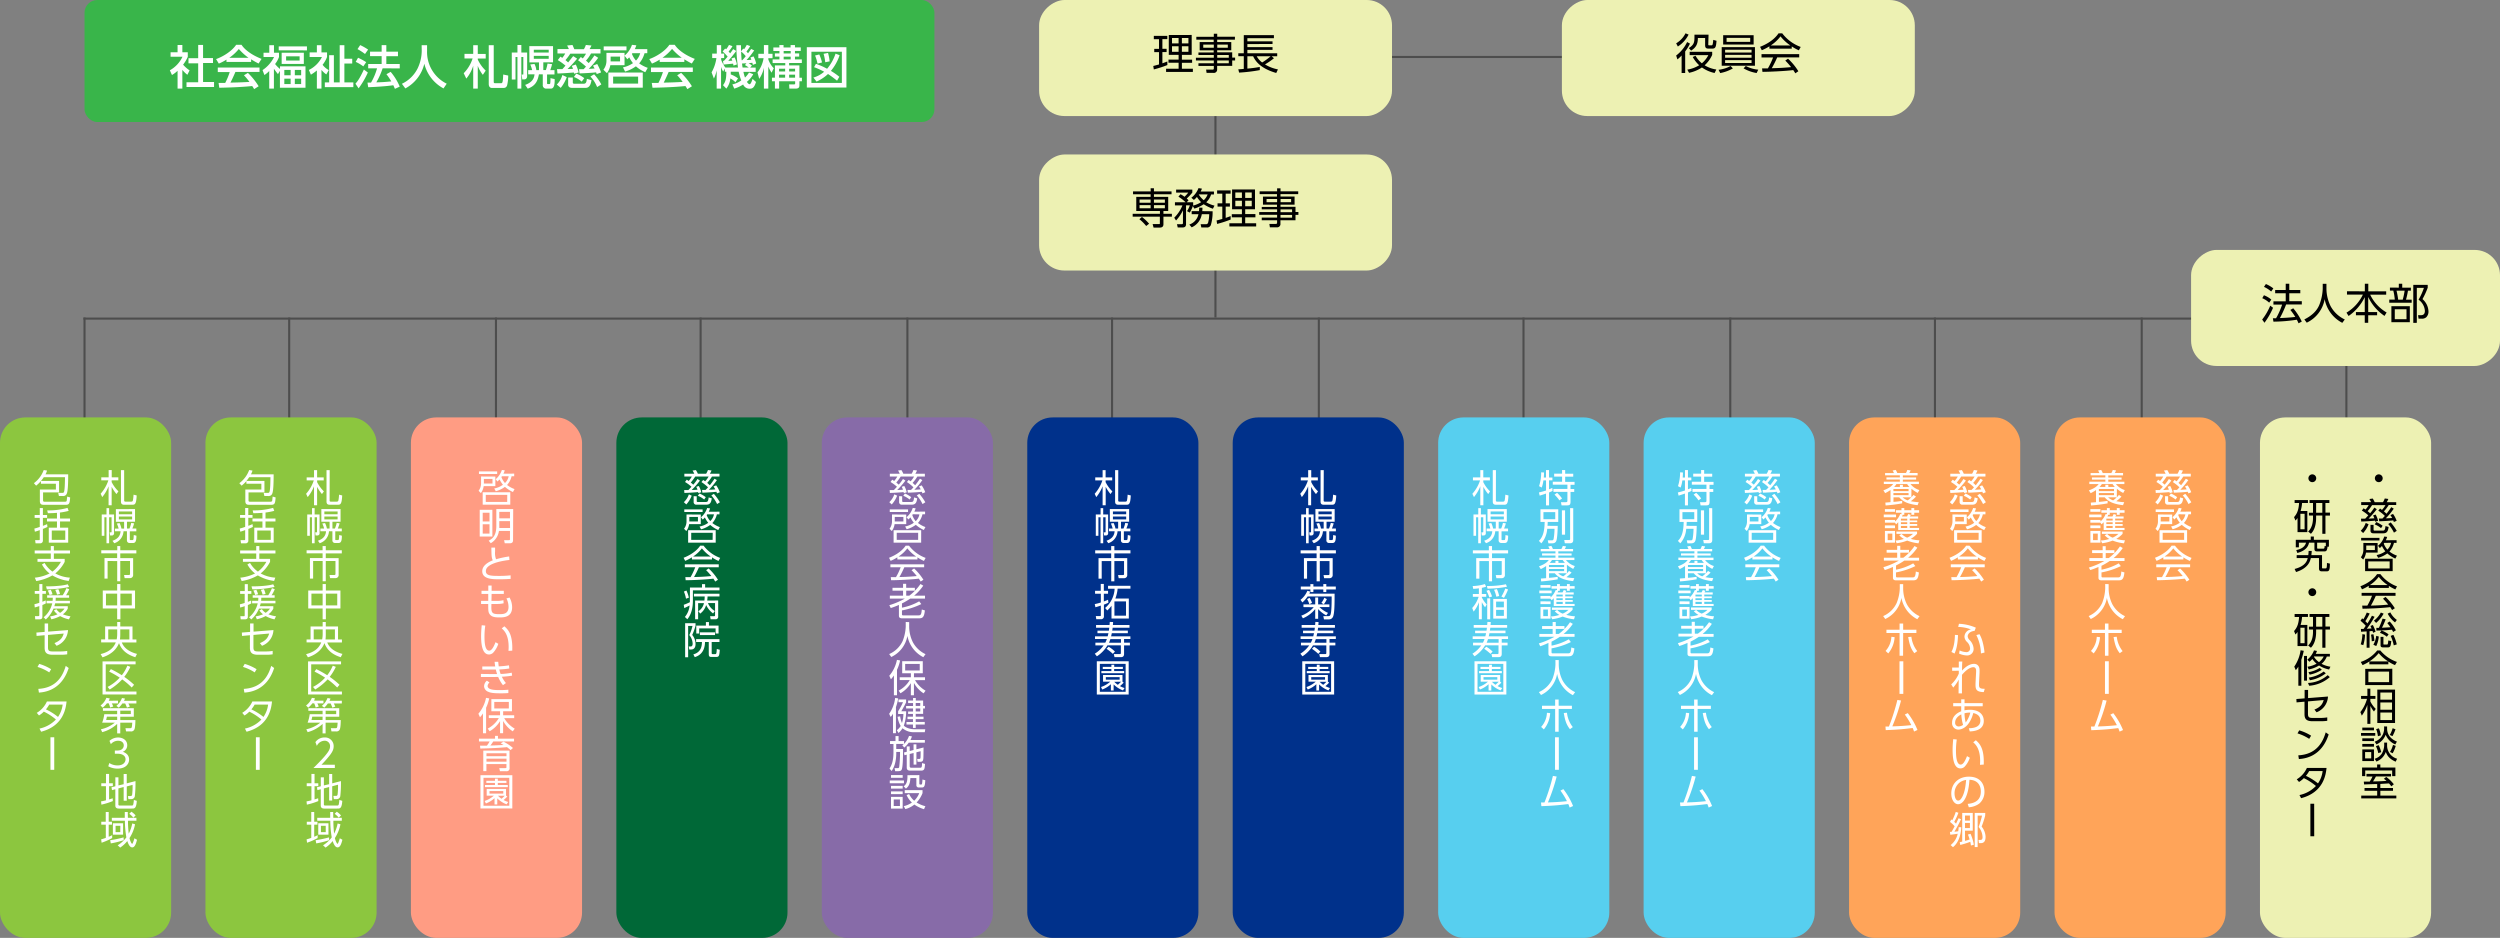 <svg id="レイヤー_1" data-name="レイヤー 1" xmlns="http://www.w3.org/2000/svg" viewBox="0 0 1184.87 444.5"><rect x="0" y="0" width="1184.87" height="444.5" fill="#808080" stroke="none"/><defs><style>.cls-1{fill:none;stroke:#4d4d4d;stroke-miterlimit:10;}.cls-2{fill:#8cc63f;}.cls-3{fill:#ff9c83;}.cls-4{fill:#006837;}.cls-5{fill:#876ba8;}.cls-6{fill:#00318b;}.cls-7{fill:#57cfef;}.cls-8{fill:#ffa459;}.cls-9{fill:#edf1b3;}.cls-10{fill:#fff;}.cls-11{fill:#39b54a;}</style></defs><title>sosikizu</title><line class="cls-1" x1="1112.06" y1="167.5" x2="1112.06" y2="203.5"/><line class="cls-1" x1="1015.06" y1="150.5" x2="1015.06" y2="203.5"/><line class="cls-1" x1="917.06" y1="150.5" x2="917.06" y2="203.5"/><line class="cls-1" x1="820.06" y1="150.5" x2="820.06" y2="203.5"/><line class="cls-1" x1="722.06" y1="150.5" x2="722.06" y2="203.5"/><line class="cls-1" x1="625.06" y1="150.5" x2="625.06" y2="203.5"/><line class="cls-1" x1="576.06" y1="51.5" x2="576.06" y2="150.5"/><line class="cls-1" x1="749.56" y1="27" x2="650.56" y2="27"/><line class="cls-1" x1="1042.56" y1="151" x2="39.56" y2="151"/><line class="cls-1" x1="527.06" y1="150.5" x2="527.06" y2="203.5"/><line class="cls-1" x1="430.06" y1="150.5" x2="430.06" y2="203.5"/><line class="cls-1" x1="332.06" y1="150.5" x2="332.06" y2="203.5"/><line class="cls-1" x1="235.06" y1="150.5" x2="235.06" y2="203.5"/><line class="cls-1" x1="137.06" y1="150.5" x2="137.06" y2="203.5"/><line class="cls-1" x1="40.06" y1="150.5" x2="40.06" y2="203.5"/><rect class="cls-2" y="197.84" width="81.11" height="246.67" rx="12" ry="12"/><rect class="cls-2" x="97.37" y="197.84" width="81.11" height="246.67" rx="12" ry="12"/><rect class="cls-3" x="194.75" y="197.84" width="81.11" height="246.67" rx="12" ry="12"/><rect class="cls-4" x="292.12" y="197.84" width="81.11" height="246.67" rx="12" ry="12"/><rect class="cls-5" x="389.49" y="197.84" width="81.11" height="246.67" rx="12" ry="12"/><rect class="cls-6" x="486.87" y="197.84" width="81.11" height="246.67" rx="12" ry="12"/><rect class="cls-6" x="584.24" y="197.84" width="81.11" height="246.67" rx="12" ry="12"/><rect class="cls-7" x="681.62" y="197.84" width="81.11" height="246.67" rx="12" ry="12"/><rect class="cls-7" x="778.99" y="197.84" width="81.11" height="246.67" rx="12" ry="12"/><rect class="cls-8" x="876.36" y="197.84" width="81.11" height="246.67" rx="12" ry="12"/><rect class="cls-8" x="973.74" y="197.84" width="81.11" height="246.67" rx="12" ry="12"/><rect class="cls-9" x="1071.11" y="197.84" width="81.11" height="246.67" rx="12" ry="12"/><path class="cls-10" d="M421.48,238a9.13,9.13,0,0,0,2.38-3.71l1.35.63a13.43,13.43,0,0,1-2.57,4.16Zm15.66-10.46a31.76,31.76,0,0,1-3.76,4.56c1.22,0,1.93-.07,3-.16a11,11,0,0,0-.83-1.37l1.26-.54a13.43,13.43,0,0,1,1.71,3.26l-1.33.56a7,7,0,0,0-.29-.77c-1.4.16-3.91.34-6.63.43l-.18-1.31,1.69,0c.67-.7,1-1,1.13-1.26a19.44,19.44,0,0,0-3.1-2.47l.85-1c.34.23.52.36.9.65a10.83,10.83,0,0,0,1.66-2.27H426.9a26.5,26.5,0,0,1-2.11,2.86c.67.54.92.77,1.17,1a18.45,18.45,0,0,0,2-2.7l1.17.77a43.83,43.83,0,0,1-3.89,4.45c.86,0,2.18-.09,2.72-.13a9.2,9.2,0,0,0-.59-1.37l1.21-.41a10.52,10.52,0,0,1,1.17,3l-1.4.4c-.05-.34-.07-.41-.09-.5-1.26.14-4.34.36-6.5.41l-.11-1.37,2,0c.2-.2.61-.61,1.46-1.57a18.31,18.31,0,0,0-3.06-2.25l.83-1.1.9.61a10.44,10.44,0,0,0,1.51-2.11h-3.55v-1.33h4.68a7.25,7.25,0,0,0-.81-1.49l1.6-.23a10.53,10.53,0,0,1,.92,1.73h3.94a8.85,8.85,0,0,0,.85-1.76l1.69.22a7.6,7.6,0,0,1-.79,1.55h4.52v1.33h-3.56a17.59,17.59,0,0,1-2.27,3c.72.61,1,.92,1.24,1.12.59-.76,1.28-1.62,2.25-3.1Zm-9.56,7.67v2.21a.43.43,0,0,0,.49.49h3.85c1,0,1.12-.63,1.31-2.16l1.48.43c-.23,1.5-.5,3-2.47,3h-4.68a1.22,1.22,0,0,1-1.44-1.28v-2.74Zm3.53,1.55a10.86,10.86,0,0,0-3-1.78l.76-1.1a13.79,13.79,0,0,1,3,1.75Zm6.12,2.14a16.66,16.66,0,0,0-2.72-4.09l1.19-.76a24.14,24.14,0,0,1,2.86,4Z"/><path class="cls-10" d="M429.51,243.87v4.54H424a7.09,7.09,0,0,1-1.33,3.28l-1.08-1.08a5.88,5.88,0,0,0,1.17-3.78v-3Zm.86-2.45v1.24H421.7v-1.24Zm6.21,15.77H423.52v-5.89h13.07ZM428.16,245h-4.09v2.16h4.09Zm7,7.53H425v3.35h10.15Zm3.28-10.06v1.26h-1.24a9.15,9.15,0,0,1-2.14,4.12,12.72,12.72,0,0,0,3.55,1.95l-.76,1.39a14.6,14.6,0,0,1-3.8-2.45,12.94,12.94,0,0,1-4.34,2.09l-.72-1.33a9.94,9.94,0,0,0,4.12-1.76,12.28,12.28,0,0,1-1.6-2.52c-.36.38-.56.58-1,1l-.85-1.1a9.59,9.59,0,0,0,2.94-4.39l1.37.18a8.28,8.28,0,0,1-.63,1.6Zm-5.83,1.26-.23.36A8.8,8.8,0,0,0,434,247a6.08,6.08,0,0,0,1.76-3.21Z"/><path class="cls-10" d="M434.82,265.15H425.3v-1a20.89,20.89,0,0,1-3.2,1.67l-.74-1.46c5.37-2.11,7.38-5,7.87-5.74h1.6a17.43,17.43,0,0,0,7.87,5.8l-.79,1.44a19.5,19.5,0,0,1-3.08-1.69Zm-1.58,4.27a26.33,26.33,0,0,1,4.41,5.35l-1.3.86c-.29-.49-.5-.83-.88-1.39-3,.43-10.35.76-13.13.76l-.16-1.48h2.48a30.91,30.91,0,0,0,2.21-4.66H422v-1.39H438v1.39h-9.4a49.31,49.31,0,0,1-2.32,4.63l2.84-.09c2.2-.09,4.05-.25,5.38-.38a32.88,32.88,0,0,0-2.48-2.79Zm1-5.64a18.42,18.42,0,0,1-4.21-3.89,16.75,16.75,0,0,1-4.18,3.89Z"/><path class="cls-10" d="M427.48,288a26.88,26.88,0,0,0,8.17-3l1,1.3a35.28,35.28,0,0,1-9.17,3v1.82c0,.54.38.54.63.54h7.06c1.17,0,1.51-.25,1.71-2.79l1.46.43c-.34,3.55-1.28,3.76-3,3.76h-7.63c-.92,0-1.67-.16-1.67-1.26v-5.1a35.41,35.41,0,0,1-3.87,1.48l-.68-1.35a36,36,0,0,0,7.36-3.13h-7.11v-1.37H428v-2.38h-5v-1.35h5v-1.91h1.48v1.91h4.12v1.35H429.5v2.38h1.44a23.5,23.5,0,0,0,5.31-5.54l1.33.77a21.57,21.57,0,0,1-4.36,4.77h5.19v1.37h-7a31.21,31.21,0,0,1-3.93,2.3Z"/><path class="cls-10" d="M430.9,294.85V297a17.07,17.07,0,0,0,1.76,7.4,13.2,13.2,0,0,0,6,5.64l-1.06,1.44a14.35,14.35,0,0,1-7.53-10.1,13.71,13.71,0,0,1-7.65,10l-1-1.39a12.5,12.5,0,0,0,6.41-6.23,20.82,20.82,0,0,0,1.44-6.81v-2.16Z"/><path class="cls-10" d="M425.14,329.52h-1.48v-9.4a11.39,11.39,0,0,1-1.42,1.82l-.76-1.67a16.54,16.54,0,0,0,3.62-7.53l1.51.27a19,19,0,0,1-1.48,4.43Zm.77-2.2a13.31,13.31,0,0,0,5.26-5h-4.75V321h5.29V319.1h-4.12v-5.74h9.76v5.74h-4.18V321h5.24v1.35h-4.74a13.71,13.71,0,0,0,5,5l-.94,1.26a13.77,13.77,0,0,1-4.57-4.93v5.83h-1.46v-5.74a13.81,13.81,0,0,1-4.93,4.81Zm10-12.64H429v3.1h6.9Z"/><path class="cls-10" d="M424.63,347.49h-1.39v-9.25a6.23,6.23,0,0,1-1.13,1.55l-.7-1.48a16.32,16.32,0,0,0,2.84-7.53l1.44.23a22.41,22.41,0,0,1-1.06,4.12Zm13.9-1.87-.23,1.4h-4.81a8.19,8.19,0,0,1-5.74-1.87,9.8,9.8,0,0,1-1.89,2.25l-.81-1.33a6.66,6.66,0,0,0,1.82-2,11.64,11.64,0,0,1-1.46-4.37l1.22-.18a10.37,10.37,0,0,0,.86,3.13,14.24,14.24,0,0,0,.67-4.25h-2.5v-1.31a29.2,29.2,0,0,0,2.32-4.27h-2.14v-1.3h3.6v1.35c-.61,1.35-1.48,2.84-2.27,4.23h2.3a21.08,21.08,0,0,1-1.1,6.82c.11.13,1.71,1.71,5.22,1.71Zm-4.5-14.8V332h3.48v2.59h.86v1.17h-.86v2.59H434v1.3h3.71v1.17H434v1.35h4.29v1.21H434V345h-1.3v-1.6h-3.08v-1.21h3.08v-1.35h-2.59v-1.17h2.59v-1.3H430.4v-1.15h2.34v-1.44h-3.29v-1.17h3.29v-1.4H430.4V332h2.34v-1.17Zm2.14,2.36H434v1.4h2.14Zm0,2.58H434v1.44h2.14Z"/><path class="cls-10" d="M432.2,349a8.56,8.56,0,0,1-.68,1.71h6.82V352h-7.65a12,12,0,0,1-2.12,2.32l-.92-1.12a7.8,7.8,0,0,0,.74-.61h-3.62V355H428c0,4.52-.14,8.61-.63,9.71-.18.4-.49.79-1.73.79h-1.39l-.27-1.44h1.42c.32,0,.61,0,.77-.49a58.34,58.34,0,0,0,.4-7.18h-1.78v.34c0,3.4-.59,6.36-2.21,8.7l-1-1.19c.67-1.06,1.87-3,1.87-7.53v-4.09h-1.62v-1.39h2.59v-2.36h1.46v2.36h2.59v1.35a10.2,10.2,0,0,0,2.36-3.8Zm.77,6.46v-2.68h1.35v2.34l3.4-.86c-.05,4.84-.05,5.37-.22,5.92s-.43.88-1.51.88h-1.1l-.2-1.37,1,0c.31,0,.54-.07.59-.65s.05-2.21.05-3l-2,.5v5.83H433v-5.49l-1.85.47v5.64c0,.79.27.88.9.88h3.82c.85,0,1.12,0,1.12-2.21l1.42.41c-.14,2.52-.36,3.17-1.93,3.17h-5c-.92,0-1.73-.22-1.73-1.44v-6.12l-1.08.27-.23-1.3,1.31-.34v-2.54h1.39v2.18Z"/><path class="cls-10" d="M428.43,369.91v1.31H421.7v-1.31Zm-.61-2.56v1.28h-5.53v-1.28Zm0,5.11v1.3h-5.53v-1.3Zm0,2.61v1.3h-5.53v-1.3Zm0,2.61v5.55h-5.53v-5.55Zm-1.3,1.21h-2.94V382h2.94Zm9.2-11.54v4c0,.2,0,.47.43.47h.43c.34,0,.4-.27.43-.43a11.69,11.69,0,0,0,.18-1.93l1.35.32c-.13,2.74-.47,3.44-1.58,3.44h-1.44a1.06,1.06,0,0,1-1.21-1.15v-3.31h-2.84c-.13,2.3-.5,3.73-2.11,5l-1.08-1.1c1.37-.88,1.8-2.43,1.8-4.45,0-.32,0-.56,0-.81Zm2.21,16.17a15.6,15.6,0,0,1-4.57-2.21,11.22,11.22,0,0,1-4.27,2.16l-.76-1.4a11,11,0,0,0,3.87-1.71,10.19,10.19,0,0,1-2.52-3.53l1.21-.5a9,9,0,0,0,2.39,3.17,9.83,9.83,0,0,0,2.39-3.6h-6.88v-1.42h8.44v1.4a13.26,13.26,0,0,1-2.81,4.46,14.51,14.51,0,0,0,4.16,1.76Z"/><rect class="cls-9" x="548.61" y="-56.13" width="55" height="167.26" rx="12" ry="12" transform="translate(603.61 -548.61) rotate(90)"/><rect class="cls-9" x="548.61" y="17.09" width="55" height="167.26" rx="12" ry="12" transform="translate(676.83 -475.39) rotate(90)"/><path d="M553.27,30.83a53.62,53.62,0,0,1-6.42,2.08l-.26-1.64c.7-.16,1.8-.48,2.72-.72V24.71h-2.26V23.15h2.26V18.57h-2.46V17h6.4v1.54h-2.34v4.58h2v1.56h-2V30c1-.34,1.6-.58,2.34-.86ZM564.8,16.57V26h-4.64v2.28H565v1.48h-4.84v2.82h5.2v1.5h-12.7v-1.5h5.94V29.73h-4.8V28.25h4.8V26h-4.66v-9.4ZM558.59,18h-3.12v2.58h3.12Zm0,3.92h-3.12v2.62h3.12ZM563.25,18h-3.1v2.58h3.1Zm0,3.92h-3.1v2.62h3.1Z"/><path d="M585.28,18.81h-8.4v1.14h6.68v3.86h-6.68v1H584v2.48h1.38v1.36H584v2.56h-7.14v1.58a1.56,1.56,0,0,1-1.74,1.76h-3.26L571.63,33l3,0c.56,0,.66-.22.66-.64v-1.1H568V30h7.28V28.67h-8.48v-1.3h8.48v-1.3H568V24.85h7.22v-1h-6.64V19.95h6.64V18.81H567V17.45h8.28V16h1.62v1.42h8.4Zm-10,2.32h-5v1.5h5Zm6.64,0h-5v1.5h5Zm.46,4.94h-5.48v1.3h5.48Zm0,2.6h-5.5V30h5.5Z"/><path d="M603.79,27.61a37,37,0,0,1-4.24,2.92,18,18,0,0,0,6.12,2.36l-.8,1.7c-6-1.74-9.38-4.44-10.94-7.92h-2.74v5.84a57.78,57.78,0,0,0,5.88-.78v1.5a77,77,0,0,1-9.8,1.18l-.38-1.58c.82,0,1.58-.08,2.6-.18v-6h-2.6V25.23h2.6V16.65h14.28v1.46H591.19v1.48h11.92v1.28H591.19v1.48h11.92v1.28H591.19v1.6h14.14v1.44H602.7Zm-8.16-.94a8.53,8.53,0,0,0,2.58,2.94,31,31,0,0,0,4-2.94Z"/><rect class="cls-11" x="40.06" width="402.81" height="57.83" rx="6.05" ry="6.05"/><path class="cls-10" d="M86.43,42H84.16V33.55a14,14,0,0,1-2.66,2l-1-2.24a14.34,14.34,0,0,0,6-6.42H80.84V24.77h3.32V21.34h2.27v3.43H89v2.16a17.24,17.24,0,0,1-2.22,3.72,15.26,15.26,0,0,0,3.08,2.71L88.8,35.45a15.87,15.87,0,0,1-2.38-2.31Zm7.5-20.71h2.31v6.23h4.71v2.35H96.24v9h5.21v2.35H88.39V39h5.54v-9h-4.6V27.57h4.6Z"/><path class="cls-10" d="M107.33,28.25a21.75,21.75,0,0,1-3.63,1.89L102.4,28c3.54-1.23,7.66-3.94,9.53-6.78h2.53c1.61,2.51,5.15,5,9.51,6.69l-1.41,2.2a37.47,37.47,0,0,1-3.54-2v1.25H107.33Zm13.11,14a14.18,14.18,0,0,0-.9-1.47c-3,.31-7.94.66-15.62.81l-.33-2.29c.46,0,2.46,0,3.15,0a31.87,31.87,0,0,0,2.13-5.13h-5.65V32H123V34.1H111.57c-.75,1.78-1.61,3.65-2.35,5.06,4.11-.09,4.58-.11,9-.33a26.34,26.34,0,0,0-2.6-3.15l1.87-1.14a33,33,0,0,1,5.1,6.34Zm-2.66-14.85a26.73,26.73,0,0,1-4.58-4.18,22.6,22.6,0,0,1-4.53,4.18Z"/><path class="cls-10" d="M131.73,35.14c-.79-1-1.23-1.58-1.91-2.57V42h-2.22V33.66a13.41,13.41,0,0,1-2.29,1.91l-.88-2.35A15.83,15.83,0,0,0,129.9,27h-5V25h2.73V21.41h2.22V25h2.38v2a11.77,11.77,0,0,1-1.85,3.34,14.75,14.75,0,0,0,2.33,2.35V31.44h12.08V41.58H132.67v-8Zm13.75-11.27H132.1V22h13.38ZM144,30.3H133.49V25H144Zm-6.25,2.86h-3v2.51h3Zm0,4.14h-3v2.53h3ZM142,26.69h-6.4v2H142Zm.73,6.47h-3v2.51h3Zm0,4.14h-3v2.53h3Z"/><path class="cls-10" d="M154.65,35.27a11,11,0,0,1-2.29-2.13V42h-2.18V33.4a21.71,21.71,0,0,1-2.84,2l-.95-2.24A13.69,13.69,0,0,0,152.6,27h-5.85V24.84h3.43V21.41h2.18v3.43H155V27a13.12,13.12,0,0,1-2.11,3.7,8.6,8.6,0,0,0,2.93,2.51ZM161,21.41h2.22v6.42h3.72v2.29h-3.72v8.93h4.25V41.3H153.95V39.05H156V26.16h2.24V39.05H161Z"/><path class="cls-10" d="M174.34,34.37a39.62,39.62,0,0,1-4.38,7.5l-1.5-2.2c1-1.14,1.94-2.33,4-6.71Zm-4.64-7a27.12,27.12,0,0,1,3.85,2.09l-1.36,2a18.53,18.53,0,0,0-3.61-2.13Zm1-6a25.4,25.4,0,0,1,3.76,2.13L173,25.59a25.13,25.13,0,0,0-3.56-2.31Zm10.65,11a34.22,34.22,0,0,1-3,6.67c2.53-.09,3.52-.11,7.09-.46a28.5,28.5,0,0,0-2.29-3.41l2-1.12a27.62,27.62,0,0,1,4.31,7l-2.29,1.06c-.29-.66-.48-1.12-.77-1.72-3.19.53-9.46.86-11.9.95l-.33-2.18,1.67,0a28.36,28.36,0,0,0,2.86-6.76h-4.2V30.32h6.38v-3.7h-5.5V24.49h5.5v-3.1h2.22v3.1h5.52v2.13H183.1v3.7h6.36v2.11Z"/><path class="cls-10" d="M199.84,21.43h2.57v2.71a16.73,16.73,0,0,0,9.31,15.53l-1.52,2.24a18.27,18.27,0,0,1-9.09-11.71,18,18,0,0,1-9,11.71l-1.63-2.2a15.91,15.91,0,0,0,7.46-7.31,19.69,19.69,0,0,0,1.94-8.19Z"/><path class="cls-10" d="M219.77,34.7a17.55,17.55,0,0,0,4.22-7h-3.85V25.54h4.14V21.41h2.16v4.14h3.76v2.18h-3.76v.48a17.2,17.2,0,0,0,3.76,5.26l-1.36,2a15.62,15.62,0,0,1-2.4-4.29V42h-2.16V31.18A17.66,17.66,0,0,1,221,37.25ZM234,21.41V38.79c0,.4.13.64.62.64h2.86c.53,0,.9,0,1-4.11l2.38.48a19.57,19.57,0,0,1-.51,4.64c-.42,1.25-1.28,1.25-2.13,1.25h-5.08c-.66,0-1.5-.4-1.5-1.91V21.41Z"/><path class="cls-10" d="M245.24,42V27h-.92V37.69h-1.76V24.91h2.68V21.34h1.85v3.56h2.75V36c0,1.56-1.1,1.63-1.32,1.63h-1l-.26-2.29h.53c.22,0,.24-.11.24-.26V27h-.95V42Zm5.63-20.13h11.24v7.68H257.5v3.67h1.21a17.81,17.81,0,0,0,.79-3.1l2.16.29a28.06,28.06,0,0,1-.86,2.82h2v2.07h-3.52v4.16c0,.35.18.37.35.37h.75c.35,0,.4-.22.44-.62a17.39,17.39,0,0,0,.07-2.18l2,.44c0,1.83,0,4.53-1.83,4.53h-2.31a1.58,1.58,0,0,1-1.5-1.78v-5h-1.83c-.66,3.65-2,5.59-5.3,6.8l-1.23-1.78c3.74-1.32,4.31-3.56,4.44-5h-3v-2h1.87a14.69,14.69,0,0,0-.88-2.68l2-.26a8.38,8.38,0,0,1,.88,2.95h1.25V29.57h-4.55ZM253,23.56v1.34h7.06V23.56Zm0,2.93v1.39h7.06V26.49Z"/><path class="cls-10" d="M268.61,36.55a17.17,17.17,0,0,1-2.86,5.1l-1.85-1.58a10,10,0,0,0,2.62-4.51ZM264,32.76l2.55,0c.22-.26.62-.68,1.45-1.65a26.51,26.51,0,0,0-3.65-2.62l1.28-1.65c.64.44.7.48.84.59a9.79,9.79,0,0,0,1.41-2.09h-3.67V23.26h5.41a17.06,17.06,0,0,0-.84-1.69l2.55-.26c.26.57.55,1.28.86,2h4.55a9.7,9.7,0,0,0,.92-2l2.66.26a9.14,9.14,0,0,1-.9,1.69h5.19v2.07h-4.49a17.28,17.28,0,0,1-2.4,3.41,15,15,0,0,1,1.3,1.17c1-1.23,1.52-1.89,2.73-3.65l1.76,1.14a38.5,38.5,0,0,1-4.47,5.21c1.36,0,2.11-.11,2.77-.15-.22-.4-.35-.64-.77-1.34l2-.79a28.53,28.53,0,0,1,1.85,4l-2.09.77c0-.11-.24-.68-.29-.81-1.8.26-7.64.51-7.83.51l-.26-2,2.2,0c.26-.31.62-.66,1.1-1.23a36,36,0,0,0-3.74-3l1.3-1.56c.13.11.79.57.92.68a14,14,0,0,0,1.54-2.24h-7.46A24.69,24.69,0,0,1,268,28.49c.44.33.92.79,1.28,1.1.33-.42,2-2.55,2.4-3l1.85,1.21A54.67,54.67,0,0,1,269,32.7c.37,0,2.16,0,2.57-.07a12.34,12.34,0,0,0-.57-1.41l1.91-.64a21,21,0,0,1,1.36,3.74l-2.18.62a5.33,5.33,0,0,0-.11-.57c-.44,0-4.49.4-7.77.46Zm5.28,4h2.2v2.35a.58.58,0,0,0,.57.57h4.62c1.12,0,1.32-.92,1.47-2.31l2.2.62c-.24,1.36-.64,3.65-2.77,3.65h-6.47c-1.83,0-1.83-1.34-1.83-1.52Zm3.83-1.87a14.76,14.76,0,0,1,3.81,2.16l-1.23,1.63A12.21,12.21,0,0,0,272,36.5Zm8.47.31A24.38,24.38,0,0,1,285,40l-2,1.28a14.93,14.93,0,0,0-3.19-5Z"/><path class="cls-10" d="M306.78,23.3v1.91h-1.3a12.18,12.18,0,0,1-2.55,4.84A15.79,15.79,0,0,0,307,32.15l-1.17,2.07a15.59,15.59,0,0,1-4.44-2.79,16.61,16.61,0,0,1-5.13,2.49l-1-2a12.71,12.71,0,0,0,4.73-2,15,15,0,0,1-1.76-2.75,11.6,11.6,0,0,1-.92.9L296,26.4v4.51h-6.73a8.94,8.94,0,0,1-1.61,3.76l-1.69-1.61a7,7,0,0,0,1.45-4.71v-3.3H296v1.32a11.2,11.2,0,0,0,3.52-5.13l2.07.24a11.42,11.42,0,0,1-.73,1.8ZM296.92,22v1.87h-10.8V22Zm7.72,19.56h-16.3V34.39h16.3ZM293.87,26.84H289.4v2.27h4.47Zm8.56,9.48H290.59v3.3h11.84Zm-2.71-11.11a3.6,3.6,0,0,1-.22.31,10.81,10.81,0,0,0,1.91,3.19,7.58,7.58,0,0,0,2-3.5Z"/><path class="cls-10" d="M312.65,28.25A21.73,21.73,0,0,1,309,30.14L307.72,28c3.54-1.23,7.66-3.94,9.53-6.78h2.53c1.61,2.51,5.15,5,9.51,6.69l-1.41,2.2a37.59,37.59,0,0,1-3.54-2v1.25H312.65Zm13.11,14a14.18,14.18,0,0,0-.9-1.47c-3,.31-7.94.66-15.62.81l-.33-2.29c.46,0,2.46,0,3.15,0a32,32,0,0,0,2.13-5.13h-5.66V32h19.83V34.1H316.9c-.75,1.78-1.61,3.65-2.35,5.06,4.11-.09,4.58-.11,9-.33a26.29,26.29,0,0,0-2.6-3.15l1.87-1.14a33,33,0,0,1,5.11,6.34ZM323.1,27.35a26.7,26.7,0,0,1-4.58-4.18A22.61,22.61,0,0,1,314,27.35Z"/><path class="cls-10" d="M348.56,39a9.16,9.16,0,0,0-2.42-1.83A9,9,0,0,1,344.25,42l-1.58-1.63c1.32-1.76,1.52-3,1.58-6.36h-.7V32.48l-.81,1.43a10.26,10.26,0,0,1-1-2.22V42h-2.07V33.33a16.74,16.74,0,0,1-1.32,3.92l-1.1-2.95a18.89,18.89,0,0,0,2.29-6.78h-2V25.39h2.18v-4h2.07v4h1.43v2.13h-1.43v.79A13.9,13.9,0,0,0,343.78,32h6A71.5,71.5,0,0,1,349,21.41h2.2c0,1,0,1.58,0,2.88L352.32,23c.2.2.26.24.35.33a14,14,0,0,0,1.25-2.07l1.65.57a17.45,17.45,0,0,1-1.8,2.57c.26.29.48.51.75.84A23.4,23.4,0,0,0,356,23.19l1.45.7a37.48,37.48,0,0,1-3.61,4.55c1.28,0,1.65-.07,2.27-.13-.2-.48-.29-.7-.44-1.06l1.47-.53a14.21,14.21,0,0,1,1.25,3.39l-1.58.64c-.15-.64-.2-.77-.26-1-.57.09-1.21.13-1.74.18.46.29.57.37,1.58,1.12l-.86,1h2.62v2h-5.81a20.07,20.07,0,0,0,.75,2.71A11.09,11.09,0,0,0,355,34.37l2,.81A12.51,12.51,0,0,1,354,38.77c.24.44.75,1.14,1.3,1.14s1.1-1.63,1.36-2.53l1.65,1.47c-.77,2.55-1.58,3.19-2.95,3.19a3.24,3.24,0,0,1-3.15-2A15.45,15.45,0,0,1,348,42L347.11,40a11.58,11.58,0,0,0,4.2-1.87A26.21,26.21,0,0,1,350.1,34h-3.76c0,.53,0,.81,0,1.28a12.82,12.82,0,0,1,3.45,1.87ZM343.1,28.84c.42-.44.9-1,1.76-2a21.25,21.25,0,0,0-2.38-2.46L343.7,23l.46.35a12,12,0,0,0,1.34-2.07l1.65.59a11.81,11.81,0,0,1-1.85,2.53c.24.26.46.51.75.88.77-1,1.08-1.5,1.45-2l1.43.88a53.7,53.7,0,0,1-3.78,4.66c.55,0,1.39,0,1.91-.09-.15-.42-.24-.66-.4-1l1.5-.53a13.45,13.45,0,0,1,1.1,3.34l-1.63.55a8.45,8.45,0,0,0-.18-.92l-4.53.42-.24-1.74Zm10.34-2.2a12.29,12.29,0,0,0-2.18-2.22c0,1,.13,2.93.24,4.11h.29A18.91,18.91,0,0,0,353.44,26.64Zm.33,3.34-2.09.13c.09.79.22,1.65.26,1.91h2.93a13.16,13.16,0,0,0-1.8-1.17Z"/><path class="cls-10" d="M359,34.3a14.71,14.71,0,0,0,2.9-6.71h-2.49V25.5h2.64V21.36h2.09V25.5h2v2.09h-2v.57a10.92,10.92,0,0,0,2.6,4.18l-1.06,2.11a16.69,16.69,0,0,1-1.54-2.93V42h-2.09V32.1a14.38,14.38,0,0,1-2.22,5.28Zm10.36-12.94h2v1.12h3.34V21.36h2.07v1.12h2.75v1.67h-2.75v1.17h2v1.52h-2v1.3h3.26v1.72H374V31h4.88v5.85h1.19V38.5h-1.19v1.94c0,.88-.29,1.56-1.83,1.56h-2.93L374,40h2.11c.7,0,.75-.09.75-.59V38.5h-7.59V42h-2V38.5h-1.41V36.81h1.41V31h4.91v-1.1h-6V28.14h3.23v-1.3h-2.16V25.32h2.16V24.16h-2.88V22.49h2.88Zm-.13,11.2v1.32h2.88V32.56Zm0,2.84v1.41h2.88V35.4Zm2.18-11.24v1.17h3.34V24.16Zm0,2.68v1.3h3.34v-1.3Zm2.6,5.72v1.32h2.82V32.56Zm0,2.84v1.41h2.82V35.4Z"/><path class="cls-10" d="M401.16,22.38v19.1H382.39V22.38ZM399,24.53H384.57V39.32H399Zm-1.06,1.63a22.87,22.87,0,0,1-4.14,7.44,30.34,30.34,0,0,1,4,2.79l-1.08,1.85c-1.89-1.5-2.66-2.07-4.29-3.17A19,19,0,0,1,387,38.66l-1.5-1.91A13,13,0,0,0,390.6,34a33.75,33.75,0,0,0-4.77-2.16l.88-1.58A32.26,32.26,0,0,1,392,32.59,21.51,21.51,0,0,0,396,25.41Zm-10.47,4a21.37,21.37,0,0,0-1.17-3.85l2-.51a21,21,0,0,1,1.3,3.81Zm3.65-.66a21.14,21.14,0,0,0-.79-4l2.11-.42a22.52,22.52,0,0,1,.77,4Z"/><rect class="cls-9" x="796.39" y="-56.13" width="55" height="167.26" rx="12" ry="12" transform="translate(851.39 -796.39) rotate(90)"/><path d="M794.41,26.31a17.09,17.09,0,0,0,5.2-6.38l1.34.74a20.23,20.23,0,0,1-2.26,3.7V34.59H797v-8.3a13.76,13.76,0,0,1-2,1.86Zm0-5.78a11.52,11.52,0,0,0,4.44-4.74l1.46.6a14.43,14.43,0,0,1-5.1,5.66Zm18.22,14.06a16,16,0,0,1-6-2.62,17.1,17.1,0,0,1-6.1,2.54L799.69,33a15.53,15.53,0,0,0,5.64-2.08A15,15,0,0,1,802.27,27l1.32-.58a12.87,12.87,0,0,0,3,3.58,12.07,12.07,0,0,0,3.08-3.88h-8.86V24.55h10.68V26a14.49,14.49,0,0,1-3.58,4.94,14.37,14.37,0,0,0,5.54,2Zm-3-13.6c0,.46.12.5.56.5H811c.64,0,.76,0,1-2.6l1.54.44c-.2,2.74-.42,3.7-1.92,3.7h-1.8c-.9,0-1.68-.12-1.68-1.58V18h-3.44c0,3-.94,4.52-3.2,6l-1.1-1.22c2.68-1.64,2.68-3,2.68-5.68v-.66h6.68Z"/><path d="M821.29,32.43a19.41,19.41,0,0,1-6,2.2l-.8-1.56a15.25,15.25,0,0,0,5.72-1.8Zm10.46-10.1v8.82H816V22.33Zm-.62-5.66v4.42H816.69V16.67Zm-13.52,6.9v1.32h12.54V23.57Zm0,2.44v1.34h12.54V26Zm0,2.5v1.36h12.54V28.51Zm.7-10.56v1.9h11.2v-1.9Zm9.12,13.32a14.73,14.73,0,0,0,5.9,1.74l-.78,1.6a17.93,17.93,0,0,1-6.2-2.22Z"/><path d="M849.19,23.07H838.61V21.95A23.25,23.25,0,0,1,835,23.81l-.82-1.62c6-2.34,8.2-5.58,8.74-6.38h1.78a19.37,19.37,0,0,0,8.74,6.44l-.88,1.6A21.58,21.58,0,0,1,849.19,22Zm-1.76,4.74a29.2,29.2,0,0,1,4.9,5.94l-1.44,1c-.32-.54-.56-.92-1-1.54-3.34.48-11.5.84-14.58.84l-.18-1.64h2.76a34.17,34.17,0,0,0,2.46-5.18h-5.48V25.65h17.86v1.54H842.31a55,55,0,0,1-2.58,5.14l3.16-.1c2.44-.1,4.5-.28,6-.42a36.63,36.63,0,0,0-2.76-3.1Zm1.12-6.26a20.49,20.49,0,0,1-4.68-4.32,18.6,18.6,0,0,1-4.64,4.32Z"/><path d="M545.33,89.23h1.58v1.48h8.34v1.36h-8.34v1.24h6.76V100h-2.26v1.32h4v1.38h-4v3.6c0,1.3-.92,1.56-1.68,1.56h-3l-.44-1.66h2.94c.46,0,.48,0,.48-.5v-3H536.83v-1.38h12.92V100H538.53V93.31h6.8V92.07H537V90.71h8.38Zm-2.1,17.88a19,19,0,0,0-3.24-3.22l1.24-1.06a22,22,0,0,1,3.38,3.2Zm2.1-12.54h-5.24v1.5h5.24Zm0,2.64h-5.24v1.5h5.24Zm6.76-2.64h-5.18v1.5h5.18Zm0,2.64h-5.18v1.5h5.18Z"/><path d="M564.63,93.73a10.42,10.42,0,0,0,3.4-4.58l1.62.26a8.4,8.4,0,0,1-.62,1.38h6.32v1.38H574a8.37,8.37,0,0,1-2.3,3.68,13.34,13.34,0,0,0,3.9,1.6l-.74,1.48a18.08,18.08,0,0,1-4.36-2.14,16.33,16.33,0,0,1-4.44,2.08l-.72-1.22a13.27,13.27,0,0,1-1.48,3.12l-1.28-.72a9.86,9.86,0,0,0,1.32-2.72h-1.78v8.94c0,1.08-.6,1.54-1.66,1.54h-2.28l-.36-1.56,2.16,0c.28,0,.68,0,.68-.56v-6a20.46,20.46,0,0,1-3.28,4.82l-.86-1.32a17.56,17.56,0,0,0,3.9-5.84h-3.56V95.85h5.06a19.55,19.55,0,0,0-3.42-2.64l1-1.16a11,11,0,0,1,1.88,1.22,13.49,13.49,0,0,0,1.8-2h-5.76V89.85h7.68v1.42a22.9,22.9,0,0,1-2.66,2.82,6.79,6.79,0,0,1,.86.86l-.86.9h3.06v1.36a2,2,0,0,1-.08.22,11.84,11.84,0,0,0,3.86-1.62,12.53,12.53,0,0,1-2-2.48,8.15,8.15,0,0,1-1.44,1.42Zm10.08,6.4a21.89,21.89,0,0,1-.82,6.5,1.87,1.87,0,0,1-2,1.18h-2.52l-.34-1.56,2.42,0a1,1,0,0,0,1.14-.74,18.26,18.26,0,0,0,.52-4h-3.52a8.23,8.23,0,0,1-4.8,6.24l-1.12-1.32a6.56,6.56,0,0,0,4.34-4.92h-3.22v-1.44h3.46a16,16,0,0,0,.1-1.66h1.54c0,.76,0,1.14-.1,1.66Zm-6.56-8,0,.06a10.43,10.43,0,0,0,2.36,2.7,6.74,6.74,0,0,0,1.84-2.76Z"/><path d="M583.27,104.05a53.62,53.62,0,0,1-6.42,2.08l-.26-1.64c.7-.16,1.8-.48,2.72-.72V97.93h-2.26V96.37h2.26V91.79h-2.46V90.25h6.4v1.54h-2.34v4.58h2v1.56h-2v5.34c1-.34,1.6-.58,2.34-.86ZM594.8,89.79v9.4h-4.64v2.28H595V103h-4.84v2.82h5.2v1.5h-12.7v-1.5h5.94V103h-4.8v-1.48h4.8V99.19h-4.66v-9.4Zm-6.2,1.44h-3.12v2.58h3.12Zm0,3.92h-3.12v2.62h3.12Zm4.66-3.92h-3.1v2.58h3.1Zm0,3.92h-3.1v2.62h3.1Z"/><path d="M615.28,92h-8.4v1.14h6.68V97h-6.68v1H614v2.48h1.38v1.36H614v2.56h-7.14v1.58a1.56,1.56,0,0,1-1.74,1.76h-3.26l-.24-1.62,3,0c.56,0,.66-.22.66-.64v-1.1H598v-1.26h7.28v-1.32h-8.48v-1.3h8.48v-1.3H598V98.07h7.22V97h-6.64V93.17h6.64V92H597V90.67h8.28V89.25h1.62v1.42h8.4Zm-10,2.32h-5v1.5h5Zm6.64,0h-5v1.5h5Zm.46,4.94h-5.48v1.3h5.48Zm0,2.6h-5.5v1.32h5.5Z"/><rect class="cls-9" x="1084.17" y="72.74" width="55" height="146.41" rx="12" ry="12" transform="translate(1257.61 -965.72) rotate(90)"/><path d="M1072.15,151.45a27.61,27.61,0,0,0,3.82-6.58l1.34,1a34.79,34.79,0,0,1-4.06,7.1Zm3.32-8a11.19,11.19,0,0,0-3.28-2.12l.8-1.4a12.13,12.13,0,0,1,3.5,2.06Zm.94-5.28a13,13,0,0,0-3.4-2.2l.9-1.36a15.27,15.27,0,0,1,3.54,2.08Zm10.46,7.94a27.92,27.92,0,0,1,4.06,6.3l-1.54.82a15.78,15.78,0,0,0-.82-1.7,75.06,75.06,0,0,1-11.08.92l-.26-1.6h1.5a34.61,34.61,0,0,0,2.88-6.5h-4.12v-1.54h5.82V139h-5v-1.54h5v-3H1085v3h5.22V139H1085v3.76h5.94v1.54h-7.44a55.28,55.28,0,0,1-2.94,6.44c1.92-.08,5.06-.22,7.28-.54a26,26,0,0,0-2.34-3.3Z"/><path d="M1102.61,134.51v2.42a19,19,0,0,0,2,8.22,14.67,14.67,0,0,0,6.7,6.26l-1.18,1.6a15.94,15.94,0,0,1-8.36-11.22,15.23,15.23,0,0,1-8.5,11.14l-1.14-1.54c3.66-1.8,6-4.16,7.12-6.92a23.12,23.12,0,0,0,1.6-7.56v-2.4Z"/><path d="M1120.81,138.07v-3.6h1.64v3.6h8.48v1.58h-7.6a19.5,19.5,0,0,0,7.8,8.46l-1,1.62a22.19,22.19,0,0,1-7.72-9v7.16h4.22v1.52h-4.22V153h-1.64v-3.58h-4.18v-1.52h4.18v-7.08a23,23,0,0,1-7.66,8.94l-1-1.58a19.9,19.9,0,0,0,7.78-8.56h-7.54v-1.58Z"/><path d="M1136.91,136.33v-1.86h1.62v1.86h4.1v1.44h-1.38a34.89,34.89,0,0,1-.94,4.26h2.7v1.46h-10.62V142H1135a25.11,25.11,0,0,0-.7-4.26h-1.6v-1.44Zm5.22,16.36h-8.74v-7.56h8.74Zm-1.58-6.12H1135v4.7h5.56Zm-1.78-4.54a33.73,33.73,0,0,0,.9-4.26h-3.84a35.33,35.33,0,0,1,.78,4.26Zm5,11V135h6.84v1.36a36.18,36.18,0,0,1-2.48,5.4,8.08,8.08,0,0,1,2.84,5.88,3.69,3.69,0,0,1-1.08,2.74,3.06,3.06,0,0,1-2.18.66h-1.44l-.24-1.66,1.44,0c1.26,0,1.8-.78,1.8-2a7,7,0,0,0-3-5.34,29.41,29.41,0,0,0,2.54-5.62h-3.36V153Z"/><path class="cls-10" d="M55.21,234.16a18.42,18.42,0,0,1-2.29-3.44v8.75H51.46v-9a18.58,18.58,0,0,1-3,5.13L47.7,234a18,18,0,0,0,3.66-6.36H48v-1.4h3.49v-3.44h1.46v3.44h3.13v1.4H52.92v.83a16.14,16.14,0,0,0,3.21,4.39Zm3.64,2.93c0,.34,0,.67.68.67H62c.63,0,.85-.11,1-.63a19.87,19.87,0,0,0,.29-2.68l1.49.36c-.2,4.29-.86,4.41-2.12,4.41H58.79c-1,0-1.46-.47-1.46-1.51V222.83h1.51Z"/><path class="cls-10" d="M50.47,257.49V245.17h-1v8.77H48.21v-10.1h2.27v-3h1.24v3h2.34v8.79A1,1,0,0,1,53,253.78h-.83L52,252.3l.56,0c.31,0,.32-.09.32-.29v-6.86H51.72v12.32ZM64,241.28v6H60.18v3.22h1.17a13.27,13.27,0,0,0,.83-2.67l1.4.22a17.29,17.29,0,0,1-.86,2.45h1.89v1.31H61.53v3.75c0,.32,0,.4.43.4h.79c.54,0,.54-.29.65-2.39l1.26.31c0,2.25-.29,3.47-1.58,3.47H61.39A1.21,1.21,0,0,1,60.16,256v-4.2H58.54a6.27,6.27,0,0,1-4.38,5.67l-.85-1.17c2.86-1,3.69-2.65,3.84-4.5H54.47v-1.28h1.75a12.26,12.26,0,0,0-.85-2.38l1.31-.23a10.79,10.79,0,0,1,.88,2.61h1.26v-3.22H54.92v-6Zm-1.4,1.13H56.34v1.31h6.28Zm0,2.41H56.34v1.35h6.28Z"/><path class="cls-10" d="M57,258.81v2h7.62v1.46H57v2.25h6.1v7.87A1.45,1.45,0,0,1,61.62,274H59.08l-.29-1.49,2.29,0c.27,0,.54,0,.54-.61v-6H57v9.6H55.55v-9.6H51v8.34H49.52v-9.74h6v-2.25H48v-1.46h7.58v-2Z"/><path class="cls-10" d="M55.53,279.87v-3.06h1.53v3.06H64v8.52H57.06v5.13H55.53v-5.13H48.71v-8.52Zm0,1.48H50.22v5.58h5.31Zm6.93,0h-5.4v5.58h5.4Z"/><path class="cls-10" d="M55.55,294.81H57v2.11h5.8v6.14h1.85v1.42H57.73c1,2.59,3.35,4.41,7.2,5.44l-.81,1.57c-2.21-.72-6.16-2.29-7.71-6.7-.92,2.39-3.12,5.24-7.83,6.75L47.7,310c3.48-.86,6-2.54,7.18-5.55H47.94v-1.42h1.89v-6.14h5.73Zm0,3.49H51.3v4.75h4a12.86,12.86,0,0,0,.25-2.61ZM57,300.48a18.18,18.18,0,0,1-.14,2.58h4.46v-4.75H57Z"/><path class="cls-10" d="M64.27,313.46v1.39H50.11v12.89H64.68v1.39H48.6V313.46Zm-2.48,2.59a23.18,23.18,0,0,1-2.9,4.75,37.52,37.52,0,0,1,4.66,3.75l-1.12,1.3A33.94,33.94,0,0,0,57.91,322,27.58,27.58,0,0,1,52,326.79L51,325.56a20.28,20.28,0,0,0,5.73-4.39,42.64,42.64,0,0,0-5-2.86l.81-1.19a50,50,0,0,1,5.2,2.9,19.54,19.54,0,0,0,2.63-4.54Z"/><path class="cls-10" d="M55.93,332.09v1.28H53a11.73,11.73,0,0,1,.67,1.48l-1.46.49a13.37,13.37,0,0,0-.7-2h-.85a10.48,10.48,0,0,1-2,2.07l-1-1.06a8,8,0,0,0,2.75-3.62L52,331a5.7,5.7,0,0,1-.45,1.1Zm-.4,11A16.35,16.35,0,0,1,48.44,347l-.63-1.35a15.81,15.81,0,0,0,6.61-3.15h-6a17.45,17.45,0,0,0,1-4h6.1v-1.62H48.78v-1.24H63.42v4.05H57v1.58h7.18c0,.34-.05,3.66-.49,4.47a1.67,1.67,0,0,1-1.71.92H59.75l-.29-1.53,2.14,0c.88,0,.9-.16,1.08-2.61H57v5.06H55.53Zm0-3.44H50.67c-.05.23-.32,1.48-.36,1.58h5.22Zm9.11-7.53v1.28H60.83a14.32,14.32,0,0,1,.7,1.48l-1.37.52c-.05-.16-.47-1.26-.83-2H58a11.91,11.91,0,0,1-1.71,2l-1.13-.86a8.88,8.88,0,0,0,2.65-3.71l1.42.25a6.54,6.54,0,0,1-.45,1.08ZM57,338.43h5v-1.62H57Z"/><path class="cls-10" d="M51.82,361.63a6.93,6.93,0,0,0,3.93,1.13c2.79,0,3.75-1.62,3.75-2.9,0-1.51-1.3-2.63-3.75-2.63H54.43v-1.53h1.33c2.09,0,2.9-1.31,2.9-2.41,0-1.39-1.1-2.21-2.66-2.21a4.46,4.46,0,0,0-3.46,1.62l-.65-1.57a6.16,6.16,0,0,1,4.11-1.6c2.05,0,4.3,1.17,4.3,3.67a3.24,3.24,0,0,1-2.11,3.11c1.89.61,3,1.84,3,3.67s-1.33,4.3-5.47,4.3a9,9,0,0,1-4.41-1.1Z"/><path class="cls-10" d="M53.48,379.67a33.12,33.12,0,0,1-5.42,1.69l-.16-1.55c.5-.09,1-.16,2.32-.5v-6.7H48v-1.37h2.23v-4.43H51.7v4.43h1.78v1.37H51.7v6.28c1-.31,1.3-.41,1.71-.56Zm5.13-8v-4.83h1.46v4.43l4.14-1.08a55.61,55.61,0,0,1-.29,7,1.64,1.64,0,0,1-1.69,1.55H60.85l-.22-1.46,1.26,0c.52,0,.63-.27.74-.68a31.23,31.23,0,0,0,.2-4.61l-2.75.74v6.77H58.61V373l-2.5.67v7.62c0,.34.22.49.65.49h5.64c.36,0,.56,0,.76-.52a11.61,11.61,0,0,0,.27-2.14l1.4.43c-.18,3.26-.94,3.67-2,3.67H56.33c-1,0-1.67-.38-1.67-1.4v-7.76l-1.58.43-.25-1.35,1.84-.49v-4.23h1.46v3.83Z"/><path class="cls-10" d="M53.16,397.2a31.21,31.21,0,0,1-5,2.21l-.22-1.6c.52-.14,1.17-.32,2.21-.7v-6.25H48v-1.4h2.12v-4.61h1.4v4.61h1.55v1.4H51.52v5.71a10.64,10.64,0,0,0,1.64-.76Zm-.94,1a48.39,48.39,0,0,0,6.36-1.33l.05,1.33a42.73,42.73,0,0,1-6.12,1.53Zm12.44-10.6V389h-4a50.53,50.53,0,0,0,.36,6.1,17.68,17.68,0,0,0,1.66-4.83l1.33.4a18.13,18.13,0,0,1-2.63,6.52c.29,1.46,1,2.74,1.26,2.74s.92-2,1.06-2.63l1.24.7c-.45,1.73-1,3.62-2.25,3.62-.94,0-1.67-.94-2.36-3a14.92,14.92,0,0,1-3.37,3.1l-1.19-1.1a14.76,14.76,0,0,0,4.12-3.75,47.82,47.82,0,0,1-.7-7.87H53V387.6h6.14c0-1.15,0-1.95,0-2.75h1.42c0,.45.05,2.5.05,2.75Zm-6.32,8H53.5v-5.4h4.84Zm-1.3-4.2H54.78v3H57Zm6.16-3.87a9.73,9.73,0,0,0-1.93-1.82l1-1a9.09,9.09,0,0,1,2,1.76Z"/><path class="cls-10" d="M28,227.93v5.44H20.41v3.78c0,.54.25.65.86.65h9.4c.81,0,.9-.32.94-.45s.2-1.71.22-2l1.42.4c-.2,2.9-.41,3.51-2.21,3.51H20.94c-1.19,0-2.05-.14-2.05-1.82V232h7.6v-2.75H19.39V228a15.59,15.59,0,0,1-2.27,2.18L16.06,229a13.42,13.42,0,0,0,4.66-6.23l1.57.25a7.42,7.42,0,0,1-.72,1.78H32.32c0,7.18-.38,8.79-.85,9.52a1.84,1.84,0,0,1-1.76.77H27.92l-.32-1.49,1.87,0c.36,0,.7,0,.88-.5.38-1.13.41-4.47.45-6.93H20.74a18.14,18.14,0,0,1-1.33,1.78Z"/><path class="cls-10" d="M22.47,249.76c-.74.34-1,.47-2.14.92v5.47a1.25,1.25,0,0,1-1.42,1.35H16.85l-.2-1.49,1.75,0c.22,0,.45,0,.45-.41v-4.36c-.79.31-1.26.45-2.32.77l-.25-1.49c.76-.2,1.35-.36,2.57-.79v-4.3H16.42v-1.35h2.43v-3.29h1.48v3.29h2v1.35h-2v3.78a15.38,15.38,0,0,0,2-.81Zm6-4h4.72v1.39H28.45v2.93h3.87v7.11h-9.2v-7.11H27v-2.93H22.27v-1.39H27v-2.7c-1.84.14-2.77.16-4.32.18l-.31-1.35A33.66,33.66,0,0,0,32,240.71l.54,1.42a29.64,29.64,0,0,1-4.14.79Zm2.48,5.67H24.54v4.45h6.39Z"/><path class="cls-10" d="M32.55,275.34a20.08,20.08,0,0,1-7.72-2.63,22.71,22.71,0,0,1-7.65,2.68l-.68-1.6a20.27,20.27,0,0,0,7-2,13.4,13.4,0,0,1-3.62-4.27l1.26-.72a12.75,12.75,0,0,0,3.73,4.11,14.84,14.84,0,0,0,4-4.63H17.77v-1.42h6.3v-2.56H16.44v-1.42h7.63v-2.07h1.46v2.07h7.65v1.42H25.53v2.56h5.13v1.42a17.14,17.14,0,0,1-4.45,5.49,16.34,16.34,0,0,0,6.93,2Z"/><path class="cls-10" d="M21.69,286a14.15,14.15,0,0,1-1.6.74v5.42c0,.49,0,1.37-1.39,1.37h-2L16.56,292h1.57c.31,0,.5,0,.5-.49v-4.27a17.47,17.47,0,0,1-2.16.65l-.14-1.53a19.93,19.93,0,0,0,2.3-.65v-4.29H16.47v-1.33h2.16v-3.28h1.46v3.28h1.67v1.33H20.09v3.78l1.58-.65Zm-1,6.55a12.05,12.05,0,0,0,4.07-6.59H22.07v-1.21h2.86a12.41,12.41,0,0,0,.09-1.44H22.34v-1.19h7.38a20.36,20.36,0,0,0,1.75-3.37l1.35.5a17.23,17.23,0,0,1-1.51,2.86h1.44v1.19H26.41c0,.45,0,.74-.07,1.44h6.79v1.21h-7c-.14.61-.27,1-.38,1.35h6.37v1.15a7.5,7.5,0,0,1-2.32,2.7,14.77,14.77,0,0,0,3.6.94l-.74,1.46A14.54,14.54,0,0,1,28.52,292a16.63,16.63,0,0,1-4.18,1.53l-.59-1.39a12.5,12.5,0,0,0,3.51-1,7.11,7.11,0,0,1-1.71-1.8l1.17-.63a6,6,0,0,0,1.78,1.75,7.56,7.56,0,0,0,2.07-2H25.35a14.11,14.11,0,0,1-3.66,5.15Zm1.12-14.64c1,0,7,0,10.3-1l.63,1.28a50.46,50.46,0,0,1-10.52,1.13ZM23.49,282a10.45,10.45,0,0,0-.85-2.12l1.42-.36a9.57,9.57,0,0,1,.83,2.14Zm3.53-.16a10.1,10.1,0,0,0-.85-2.29l1.48-.32a10.85,10.85,0,0,1,.79,2.29Z"/><path class="cls-10" d="M17.34,301.4l-.09-1.6,3.91-.31v-4h1.64v3.87l9.43-.74a8.35,8.35,0,0,1-5.42,7.45l-1-1.28c3.22-1.28,3.94-3,4.38-4.52l-7.44.65v5.94c0,1.67.67,1.89,2.25,1.89h3.64a18.22,18.22,0,0,0,3.22-.25l0,1.62a20.72,20.72,0,0,1-3.15.2H24.93c-3.1,0-3.78-1.28-3.78-3.37v-5.89Z"/><path class="cls-10" d="M23.33,318.68a21.45,21.45,0,0,0-5.55-2.59l.81-1.44a22.6,22.6,0,0,1,5.64,2.52Zm-5.17,7.81c9.11-.49,11.79-6.86,13-10.89l1.4,1c-.86,2.56-3.75,11-14.12,11.65Z"/><path class="cls-10" d="M17.43,337.85a11.9,11.9,0,0,0,4.81-5.4h9.31c-.32,2.93-1.26,11.54-12.06,14.35l-.77-1.49A15.07,15.07,0,0,0,26.5,341a26.5,26.5,0,0,0-5.73-3.73,11.08,11.08,0,0,1-2.29,1.82Zm5.89-3.91a14.51,14.51,0,0,1-1.55,2.27,27.68,27.68,0,0,1,5.73,3.58,13.08,13.08,0,0,0,2.2-5.85Z"/><path class="cls-10" d="M25.71,364.86h-1.8V349.43h1.8Z"/><path class="cls-10" d="M152.58,234.16a18.42,18.42,0,0,1-2.29-3.44v8.75h-1.46v-9a18.58,18.58,0,0,1-3,5.13l-.76-1.57a18,18,0,0,0,3.66-6.36h-3.39v-1.4h3.49v-3.44h1.46v3.44h3.13v1.4H150.3v.83a16.14,16.14,0,0,0,3.21,4.39Zm3.64,2.93c0,.34,0,.67.68.67h2.5c.63,0,.85-.11,1-.63a19.87,19.87,0,0,0,.29-2.68l1.49.36c-.2,4.29-.86,4.41-2.12,4.41h-3.85c-1,0-1.46-.47-1.46-1.51V222.83h1.51Z"/><path class="cls-10" d="M147.85,257.49V245.17h-1v8.77h-1.24v-10.1h2.27v-3h1.24v3h2.34v8.79a1,1,0,0,1-1.08,1.15h-.83l-.18-1.48.56,0c.31,0,.32-.09.32-.29v-6.86h-1.13v12.32Zm13.56-16.21v6h-3.85v3.22h1.17a13.27,13.27,0,0,0,.83-2.67l1.4.22a17.29,17.29,0,0,1-.86,2.45H162v1.31H158.9v3.75c0,.32,0,.4.43.4h.79c.54,0,.54-.29.65-2.39l1.26.31c0,2.25-.29,3.47-1.58,3.47h-1.69a1.21,1.21,0,0,1-1.22-1.37v-4.2h-1.62a6.27,6.27,0,0,1-4.38,5.67l-.85-1.17c2.86-1,3.69-2.65,3.84-4.5h-2.68v-1.28h1.75a12.26,12.26,0,0,0-.85-2.38l1.31-.23a10.79,10.79,0,0,1,.88,2.61h1.26v-3.22H152.3v-6Zm-1.4,1.13h-6.28v1.31H160Zm0,2.41h-6.28v1.35H160Z"/><path class="cls-10" d="M154.4,258.81v2H162v1.46H154.4v2.25h6.1v7.87A1.45,1.45,0,0,1,159,274h-2.54l-.29-1.49,2.29,0c.27,0,.54,0,.54-.61v-6H154.4v9.6h-1.48v-9.6h-4.52v8.34h-1.51v-9.74h6v-2.25h-7.58v-1.46h7.58v-2Z"/><path class="cls-10" d="M152.91,279.87v-3.06h1.53v3.06h6.91v8.52h-6.91v5.13h-1.53v-5.13h-6.82v-8.52Zm0,1.48H147.6v5.58h5.31Zm6.93,0h-5.4v5.58h5.4Z"/><path class="cls-10" d="M152.93,294.81h1.48v2.11h5.8v6.14h1.85v1.42H155.1c1,2.59,3.35,4.41,7.2,5.44l-.81,1.57c-2.21-.72-6.16-2.29-7.71-6.7-.92,2.39-3.12,5.24-7.83,6.75l-.88-1.51c3.48-.86,6-2.54,7.18-5.55h-6.95v-1.42h1.89v-6.14h5.73Zm0,3.49h-4.25v4.75h4a12.86,12.86,0,0,0,.25-2.61Zm1.48,2.18a18.18,18.18,0,0,1-.14,2.58h4.46v-4.75H154.4Z"/><path class="cls-10" d="M161.64,313.46v1.39H147.49v12.89h14.57v1.39H146V313.46Zm-2.48,2.59a23.18,23.18,0,0,1-2.9,4.75,37.52,37.52,0,0,1,4.66,3.75l-1.12,1.3a33.94,33.94,0,0,0-4.52-3.87,27.58,27.58,0,0,1-5.87,4.81l-1.06-1.22a20.28,20.28,0,0,0,5.73-4.39,42.64,42.64,0,0,0-5-2.86l.81-1.19a50,50,0,0,1,5.2,2.9,19.54,19.54,0,0,0,2.63-4.54Z"/><path class="cls-10" d="M153.3,332.09v1.28h-2.9a11.73,11.73,0,0,1,.67,1.48l-1.46.49a13.37,13.37,0,0,0-.7-2h-.85a10.48,10.48,0,0,1-2,2.07l-1-1.06a8,8,0,0,0,2.75-3.62l1.46.23a5.7,5.7,0,0,1-.45,1.1Zm-.4,11a16.35,16.35,0,0,1-7.09,3.91l-.63-1.35a15.81,15.81,0,0,0,6.61-3.15h-6a17.45,17.45,0,0,0,1-4h6.1v-1.62h-6.75v-1.24h14.64v4.05h-6.45v1.58h7.18c0,.34-.05,3.66-.49,4.47a1.67,1.67,0,0,1-1.71.92h-2.21l-.29-1.53,2.14,0c.88,0,.9-.16,1.08-2.61h-5.71v5.06h-1.44Zm0-3.44H148c-.05.23-.32,1.48-.36,1.58h5.22Zm9.11-7.53v1.28H158.2a14.32,14.32,0,0,1,.7,1.48l-1.37.52c-.05-.16-.47-1.26-.83-2h-1.3a11.91,11.91,0,0,1-1.71,2l-1.13-.86a8.88,8.88,0,0,0,2.65-3.71l1.42.25a6.54,6.54,0,0,1-.45,1.08Zm-7.67,6.34h5v-1.62h-5Z"/><path class="cls-10" d="M158.7,362.46V364H148.55c1.13-1.12,3.06-3,5-5.19,2.16-2.5,2.88-3.69,2.88-5.15a2.51,2.51,0,0,0-2.66-2.59,4.21,4.21,0,0,0-3.6,2.45l-.68-1.8a5.24,5.24,0,0,1,4.29-2.2,4.07,4.07,0,0,1,4.36,4.12c0,1.37-.41,2.5-1.85,4.36a54.21,54.21,0,0,1-3.93,4.45Z"/><path class="cls-10" d="M150.86,379.67a33.12,33.12,0,0,1-5.42,1.69l-.16-1.55c.5-.09,1-.16,2.32-.5v-6.7h-2.23v-1.37h2.23v-4.43h1.48v4.43h1.78v1.37h-1.78v6.28c1-.31,1.3-.41,1.71-.56Zm5.13-8v-4.83h1.46v4.43l4.14-1.08a55.61,55.61,0,0,1-.29,7,1.64,1.64,0,0,1-1.69,1.55h-1.39L158,377.2l1.26,0c.52,0,.63-.27.74-.68a31.23,31.23,0,0,0,.2-4.61l-2.75.74v6.77H156V373l-2.5.67v7.62c0,.34.22.49.65.49h5.64c.36,0,.56,0,.76-.52a11.61,11.61,0,0,0,.27-2.14l1.4.43c-.18,3.26-.94,3.67-2,3.67H153.7c-1,0-1.67-.38-1.67-1.4v-7.76l-1.58.43-.25-1.35,1.84-.49v-4.23h1.46v3.83Z"/><path class="cls-10" d="M150.53,397.2a31.21,31.21,0,0,1-5,2.21l-.22-1.6c.52-.14,1.17-.32,2.21-.7v-6.25h-2.12v-1.4h2.12v-4.61h1.4v4.61h1.55v1.4h-1.55v5.71a10.64,10.64,0,0,0,1.64-.76Zm-.94,1a48.39,48.39,0,0,0,6.36-1.33l.05,1.33a42.73,42.73,0,0,1-6.12,1.53ZM162,387.6V389h-4a50.53,50.53,0,0,0,.36,6.1,17.68,17.68,0,0,0,1.66-4.83l1.33.4a18.13,18.13,0,0,1-2.63,6.52c.29,1.46,1,2.74,1.26,2.74s.92-2,1.06-2.63l1.24.7c-.45,1.73-1,3.62-2.25,3.62-.94,0-1.67-.94-2.36-3a14.92,14.92,0,0,1-3.37,3.1l-1.19-1.1a14.76,14.76,0,0,0,4.12-3.75,47.82,47.82,0,0,1-.7-7.87h-6.18V387.6h6.14c0-1.15,0-1.95,0-2.75h1.42c0,.45.05,2.5.05,2.75Zm-6.32,8h-4.84v-5.4h4.84Zm-1.3-4.2h-2.27v3h2.27Zm6.16-3.87a9.73,9.73,0,0,0-1.93-1.82l1-1a9.09,9.09,0,0,1,2,1.76Z"/><path class="cls-10" d="M125.33,227.93v5.44h-7.54v3.78c0,.54.25.65.86.65h9.4c.81,0,.9-.32.94-.45s.2-1.71.22-2l1.42.4c-.2,2.9-.41,3.51-2.21,3.51h-10.1c-1.19,0-2.05-.14-2.05-1.82V232h7.6v-2.75h-7.09V228a15.59,15.59,0,0,1-2.27,2.18L113.43,229a13.42,13.42,0,0,0,4.66-6.23l1.57.25a7.42,7.42,0,0,1-.72,1.78h10.75c0,7.18-.38,8.79-.85,9.52a1.84,1.84,0,0,1-1.76.77H125.3l-.32-1.49,1.87,0c.36,0,.7,0,.88-.5.38-1.13.41-4.47.45-6.93H118.11a18.14,18.14,0,0,1-1.33,1.78Z"/><path class="cls-10" d="M119.84,249.76c-.74.34-1,.47-2.14.92v5.47a1.25,1.25,0,0,1-1.42,1.35h-2.05L114,256l1.75,0c.22,0,.45,0,.45-.41v-4.36c-.79.31-1.26.45-2.32.77l-.25-1.49c.76-.2,1.35-.36,2.57-.79v-4.3h-2.43v-1.35h2.43v-3.29h1.48v3.29h2v1.35h-2v3.78a15.38,15.38,0,0,0,2-.81Zm6-4h4.72v1.39h-4.72v2.93h3.87v7.11h-9.2v-7.11h3.87v-2.93h-4.72v-1.39h4.72v-2.7c-1.84.14-2.77.16-4.32.18l-.31-1.35a33.66,33.66,0,0,0,9.69-1.19l.54,1.42a29.64,29.64,0,0,1-4.14.79Zm2.48,5.67h-6.39v4.45h6.39Z"/><path class="cls-10" d="M129.92,275.34a20.08,20.08,0,0,1-7.72-2.63,22.71,22.71,0,0,1-7.65,2.68l-.68-1.6a20.27,20.27,0,0,0,7-2,13.4,13.4,0,0,1-3.62-4.27l1.26-.72a12.75,12.75,0,0,0,3.73,4.11,14.84,14.84,0,0,0,4-4.63H115.14v-1.42h6.3v-2.56h-7.63v-1.42h7.63v-2.07h1.46v2.07h7.65v1.42H122.9v2.56H128v1.42a17.14,17.14,0,0,1-4.45,5.49,16.34,16.34,0,0,0,6.93,2Z"/><path class="cls-10" d="M119.07,286a14.15,14.15,0,0,1-1.6.74v5.42c0,.49,0,1.37-1.39,1.37h-2l-.18-1.48h1.57c.31,0,.5,0,.5-.49v-4.27a17.47,17.47,0,0,1-2.16.65l-.14-1.53a19.93,19.93,0,0,0,2.3-.65v-4.29h-2.16v-1.33H116v-3.28h1.46v3.28h1.67v1.33h-1.67v3.78l1.58-.65Zm-1,6.55a12.05,12.05,0,0,0,4.07-6.59h-2.65v-1.21h2.86a12.41,12.41,0,0,0,.09-1.44h-2.68v-1.19h7.38a20.36,20.36,0,0,0,1.75-3.37l1.35.5a17.23,17.23,0,0,1-1.51,2.86h1.44v1.19h-6.34c0,.45,0,.74-.07,1.44h6.79v1.21h-7c-.14.61-.27,1-.38,1.35h6.37v1.15a7.5,7.5,0,0,1-2.32,2.7,14.77,14.77,0,0,0,3.6.94l-.74,1.46a14.54,14.54,0,0,1-4.16-1.57,16.63,16.63,0,0,1-4.18,1.53l-.59-1.39a12.5,12.5,0,0,0,3.51-1,7.11,7.11,0,0,1-1.71-1.8l1.17-.63a6,6,0,0,0,1.78,1.75,7.56,7.56,0,0,0,2.07-2h-5.22a14.11,14.11,0,0,1-3.66,5.15Zm1.12-14.64c1,0,7,0,10.3-1l.63,1.28a50.46,50.46,0,0,1-10.52,1.13Zm1.73,4.09a10.45,10.45,0,0,0-.85-2.12l1.42-.36a9.57,9.57,0,0,1,.83,2.14Zm3.53-.16a10.1,10.1,0,0,0-.85-2.29l1.48-.32a10.85,10.85,0,0,1,.79,2.29Z"/><path class="cls-10" d="M114.71,301.4l-.09-1.6,3.91-.31v-4h1.64v3.87l9.43-.74a8.35,8.35,0,0,1-5.42,7.45l-1-1.28c3.22-1.28,3.94-3,4.38-4.52l-7.44.65v5.94c0,1.67.67,1.89,2.25,1.89h3.64a18.22,18.22,0,0,0,3.22-.25l0,1.62a20.72,20.72,0,0,1-3.15.2h-3.85c-3.1,0-3.78-1.28-3.78-3.37v-5.89Z"/><path class="cls-10" d="M120.71,318.68a21.45,21.45,0,0,0-5.55-2.59l.81-1.44a22.6,22.6,0,0,1,5.64,2.52Zm-5.17,7.81c9.11-.49,11.79-6.86,13-10.89l1.4,1c-.86,2.56-3.75,11-14.12,11.65Z"/><path class="cls-10" d="M114.8,337.85a11.9,11.9,0,0,0,4.81-5.4h9.31c-.32,2.93-1.26,11.54-12.06,14.35l-.77-1.49a15.07,15.07,0,0,0,7.8-4.29,26.5,26.5,0,0,0-5.73-3.73,11.08,11.08,0,0,1-2.29,1.82Zm5.89-3.91a14.51,14.51,0,0,1-1.55,2.27,27.68,27.68,0,0,1,5.73,3.58,13.08,13.08,0,0,0,2.2-5.85Z"/><path class="cls-10" d="M123.08,364.86h-1.8V349.43h1.8Z"/><path class="cls-10" d="M234.77,225.87v4.54h-5.53a7.09,7.09,0,0,1-1.33,3.28l-1.08-1.08a5.88,5.88,0,0,0,1.17-3.78v-3Zm.86-2.45v1.24H227v-1.24Zm6.21,15.77H228.77v-5.89h13.07ZM233.42,227h-4.09v2.16h4.09Zm7,7.53H230.23v3.35h10.15Zm3.28-10.06v1.26h-1.24a9.15,9.15,0,0,1-2.14,4.12,12.72,12.72,0,0,0,3.55,1.95l-.76,1.39a14.6,14.6,0,0,1-3.8-2.45,12.94,12.94,0,0,1-4.34,2.09l-.72-1.33a9.94,9.94,0,0,0,4.12-1.76,12.28,12.28,0,0,1-1.6-2.52c-.36.38-.56.58-1,1l-.85-1.1a9.59,9.59,0,0,0,2.94-4.39l1.37.18a8.28,8.28,0,0,1-.63,1.6Zm-5.83,1.26-.23.36a8.8,8.8,0,0,0,1.69,2.84,6.08,6.08,0,0,0,1.76-3.21Z"/><path class="cls-10" d="M233.36,254.28h-6V241.62h6ZM232,243h-3.22v4.14H232Zm0,5.49h-3.22v4.41H232ZM243.16,256c0,.58-.09,1.49-1.57,1.49h-2.36l-.32-1.48,2.25,0c.34,0,.54,0,.54-.52v-3.87h-5.22a8,8,0,0,1-3.87,5.83l-1-1.17c1.84-1,3.62-2.38,3.62-7v-8h8Zm-1.46-9h-5.06v2.36a8.81,8.81,0,0,1,0,.9h5.1Zm0-4.41h-5.06v3.08h5.06Z"/><path class="cls-10" d="M241.45,265.4c-1.46.16-11.18,1.26-11.18,5.26,0,2.09,2.2,2.29,6.07,2.29a50,50,0,0,0,5.67-.27l0,1.69c-1.17.07-2.75.18-5.35.18-3.11,0-8.1,0-8.1-3.83,0-3.08,3.71-4.63,5-5.17-.59-1.17-.63-2.21-.68-6h1.76c0,.49,0,1,0,1.87a8.31,8.31,0,0,0,.47,3.64,42,42,0,0,1,6.21-1.33Z"/><path class="cls-10" d="M238.78,280v1.48H233l-.07,3.29h2.34a11.27,11.27,0,0,0,3.33-.32l.09,1.48a13.65,13.65,0,0,1-3.35.32h-2.43c-.11,4-.09,4.83,3.64,4.83,1.87,0,4.47,0,4.47-3.47a9.3,9.3,0,0,0-1-4l1.48-.4a9.58,9.58,0,0,1,1.22,4.56c0,4.86-4.05,4.86-6,4.86-2.3,0-4-.22-4.93-2-.4-.81-.4-1.76-.4-4.36h-3.39v-1.48h3.4l0-3.29h-3.19V280h3.22l0-2.48H233L233,280Z"/><path class="cls-10" d="M230,296.49a35.31,35.31,0,0,0-.38,5.15c0,2.79.22,6.73,2.23,6.73.81,0,1.75-.74,3-4l1.33.76a11.41,11.41,0,0,1-2.43,4.2,2.81,2.81,0,0,1-2,.86c-2.92,0-3.73-4-3.73-8.71,0-2,.18-3.92.29-5.15Zm11,12c0-.47.07-1,.07-1.84,0-4.7-1.4-7.29-3.28-8.82l1.24-1c2.14,1.8,4,4.34,3.75,11.54Z"/><path class="cls-10" d="M242.71,320.23a43.37,43.37,0,0,1-4.86.5,13.68,13.68,0,0,0,1.93,3l-1.4,1a15.82,15.82,0,0,1-2.27-3.91c-.49,0-1.87.05-2.5.05l-5.69,0v-1.46l5.47.07c.54,0,1.13,0,2.2,0a21,21,0,0,1-.59-2.14c-.65,0-1.28,0-1.93,0l-4.5,0v-1.46l4.32,0,1.82,0a21.36,21.36,0,0,1-.29-2.21l1.73,0c.05.81.11,1.35.23,2.16a43.28,43.28,0,0,0,4.86-.5l.14,1.51a43.76,43.76,0,0,1-4.74.45,16.11,16.11,0,0,0,.63,2.14,30.32,30.32,0,0,0,5.26-.61ZM232,323.45a2.57,2.57,0,0,0-.9,1.62c0,1.86,3.13,2,5.73,2,2.07,0,3.24-.11,4.11-.18l0,1.58c-.88.07-1.58.13-3.65.13-3.49,0-4.81-.25-5.87-.72a3,3,0,0,1-2-2.61,3.62,3.62,0,0,1,1.33-2.67Z"/><path class="cls-10" d="M230.39,347.52h-1.48v-9.4a11.41,11.41,0,0,1-1.42,1.82l-.76-1.67a16.54,16.54,0,0,0,3.62-7.53l1.51.27a19,19,0,0,1-1.48,4.43Zm.77-2.2a13.31,13.31,0,0,0,5.26-5h-4.75V339H237V337.1h-4.12v-5.74h9.76v5.74h-4.18V339h5.24v1.35h-4.74a13.71,13.71,0,0,0,5,5l-.94,1.26a13.77,13.77,0,0,1-4.57-4.93v5.83H237v-5.74a13.81,13.81,0,0,1-4.93,4.81Zm10-12.64h-6.9v3.1h6.9Z"/><path class="cls-10" d="M238.65,351.51a21.36,21.36,0,0,1,4.47,3l-1.13,1a14.59,14.59,0,0,0-1.71-1.4c-3,.31-8.86.63-12.64.65l-.14-1.35,3.26,0a14.18,14.18,0,0,0,1.3-2H227v-1.31h7.63v-1.35H236v1.35h7.63v1.31h-9.85c-.59.92-.72,1.08-1.35,1.93,2.32-.07,2.7-.09,6.23-.25l-1.37-.81Zm2.86,12.5a1.35,1.35,0,0,1-1.55,1.51h-3l-.34-1.48,2.88,0c.49,0,.52-.09.52-.47v-1.44h-9.49v3.35h-1.48v-9.74h12.42Zm-1.46-7h-9.49v1.39h9.49Zm0,2.56h-9.49V361h9.49Z"/><path class="cls-10" d="M242.81,383.16H227.71V367.41h15.11Zm-1.44-14.51H229.15v13.23h12.23Zm-.92,8.86a15.28,15.28,0,0,1-1.78,1.67,13,13,0,0,0,2.2.92l-.76,1.12a12.55,12.55,0,0,1-4.43-2.84v2.9h-1.3v-3a12.53,12.53,0,0,1-4.09,2.52l-.59-1.19a12.86,12.86,0,0,0,4.38-2.52h-3.42v-3.19h9.18v3.19Zm-.41-6.45h-4.11v1h4.74v1H229.85v-1h4.74v-1H230.5v-1h4.09v-1h1.35v1H240Zm-1.51,3.85H232v1.22h6.54ZM236,377.13a10.65,10.65,0,0,0,1.71,1.44c.41-.36,1.13-1,1.51-1.44Z"/><path class="cls-10" d="M324.11,238a9.13,9.13,0,0,0,2.38-3.71l1.35.63a13.43,13.43,0,0,1-2.57,4.16Zm15.66-10.46a31.76,31.76,0,0,1-3.76,4.56c1.22,0,1.93-.07,3-.16a11,11,0,0,0-.83-1.37l1.26-.54a13.43,13.43,0,0,1,1.71,3.26l-1.33.56a7,7,0,0,0-.29-.77c-1.4.16-3.91.34-6.63.43l-.18-1.31,1.69,0c.67-.7,1-1,1.13-1.26a19.44,19.44,0,0,0-3.1-2.47l.85-1c.34.23.52.36.9.65a10.83,10.83,0,0,0,1.66-2.27h-6.34a26.5,26.5,0,0,1-2.11,2.86c.67.54.92.77,1.17,1a18.45,18.45,0,0,0,2-2.7l1.17.77a43.83,43.83,0,0,1-3.89,4.45c.86,0,2.18-.09,2.72-.13a9.2,9.2,0,0,0-.59-1.37l1.21-.41a10.52,10.52,0,0,1,1.17,3l-1.4.4c-.05-.34-.07-.41-.09-.5-1.26.14-4.34.36-6.5.41l-.11-1.37,2,0c.2-.2.61-.61,1.46-1.57a18.31,18.31,0,0,0-3.06-2.25l.83-1.1.9.61a10.44,10.44,0,0,0,1.51-2.11h-3.55v-1.33h4.68a7.25,7.25,0,0,0-.81-1.49l1.6-.23a10.53,10.53,0,0,1,.92,1.73h3.94a8.85,8.85,0,0,0,.85-1.76l1.69.22a7.6,7.6,0,0,1-.79,1.55H341v1.33h-3.56a17.59,17.59,0,0,1-2.27,3c.72.61,1,.92,1.24,1.12.59-.76,1.28-1.62,2.25-3.1Zm-9.56,7.67v2.21a.43.43,0,0,0,.49.49h3.85c1,0,1.12-.63,1.31-2.16l1.48.43c-.23,1.5-.5,3-2.47,3h-4.68a1.22,1.22,0,0,1-1.44-1.28v-2.74Zm3.53,1.55a10.86,10.86,0,0,0-3-1.78l.76-1.1a13.79,13.79,0,0,1,3,1.75Zm6.12,2.14a16.66,16.66,0,0,0-2.72-4.09l1.19-.76a24.14,24.14,0,0,1,2.86,4Z"/><path class="cls-10" d="M332.14,243.87v4.54h-5.53a7.09,7.09,0,0,1-1.33,3.28l-1.08-1.08a5.88,5.88,0,0,0,1.17-3.78v-3Zm.86-2.45v1.24h-8.68v-1.24Zm6.21,15.77H326.14v-5.89h13.07ZM330.79,245H326.7v2.16h4.09Zm7,7.53H327.6v3.35h10.15ZM341,242.51v1.26h-1.24a9.15,9.15,0,0,1-2.14,4.12,12.72,12.72,0,0,0,3.55,1.95l-.76,1.39a14.6,14.6,0,0,1-3.8-2.45,12.94,12.94,0,0,1-4.34,2.09l-.72-1.33a9.94,9.94,0,0,0,4.12-1.76,12.28,12.28,0,0,1-1.6-2.52c-.36.38-.56.58-1,1l-.85-1.1a9.59,9.59,0,0,0,2.94-4.39l1.37.18a8.28,8.28,0,0,1-.63,1.6Zm-5.83,1.26-.23.36a8.8,8.8,0,0,0,1.69,2.84,6.08,6.08,0,0,0,1.76-3.21Z"/><path class="cls-10" d="M337.45,265.15h-9.52v-1a20.89,20.89,0,0,1-3.2,1.67l-.74-1.46c5.37-2.11,7.38-5,7.87-5.74h1.6a17.43,17.43,0,0,0,7.87,5.8l-.79,1.44a19.5,19.5,0,0,1-3.08-1.69Zm-1.58,4.27a26.33,26.33,0,0,1,4.41,5.35l-1.3.86c-.29-.49-.5-.83-.88-1.39-3,.43-10.35.76-13.13.76l-.16-1.48h2.48a30.91,30.91,0,0,0,2.21-4.66h-4.93v-1.39h16.08v1.39h-9.4a49.31,49.31,0,0,1-2.32,4.63l2.84-.09c2.2-.09,4.05-.25,5.38-.38a32.88,32.88,0,0,0-2.48-2.79Zm1-5.64a18.42,18.42,0,0,1-4.21-3.89,16.75,16.75,0,0,1-4.18,3.89Z"/><path class="cls-10" d="M327,278.47h5.71v-1.62h1.48v1.62H341v1.33h-12.6v4.7c0,3-.49,6.43-2.65,9l-1.15-1.1a9.74,9.74,0,0,0,2.23-5.44c-.31.18-1.28.68-2.52,1.26l-.25-1.58a29.54,29.54,0,0,0,2.9-1.22c0-.34,0-.7,0-.86Zm-1.87,5.28a15.52,15.52,0,0,0-1-3.38l1.19-.49a14.38,14.38,0,0,1,1.17,3.38Zm15.25.85v7.51a1.2,1.2,0,0,1-1.35,1.39H336.8l-.25-1.44h1.58c.58,0,.77,0,.77-.67v-5.56h-3.35a7.49,7.49,0,0,0,3.26,3.76l-.86,1.15a10.5,10.5,0,0,1-3.28-4,7.57,7.57,0,0,1-2.83,4.09l-.85-1.17a5.83,5.83,0,0,0,2.65-3.82h-2.77v7.67h-1.42v-8.89h4.41a19.1,19.1,0,0,0,.13-1.93h-5.11v-1.28H341v1.28h-5.65a16.28,16.28,0,0,1-.18,1.93Z"/><path class="cls-10" d="M329.65,295.35v1.22a27,27,0,0,1-1.58,4.36,6.69,6.69,0,0,1,1.58,4.25c0,.54,0,2.65-2.09,2.65h-.9l-.22-1.44h.94c.81,0,.9-.86.9-1.4a6.71,6.71,0,0,0-1.6-4,19.27,19.27,0,0,0,1.53-4.34h-2.07v14.87h-1.42V295.35Zm7.65,8.93v5.15c0,.31,0,.59.52.59h1c.59,0,.81,0,.9-2.43l1.42.36c-.22,3.19-.45,3.42-1.89,3.42h-1.93c-1.31,0-1.4-.38-1.4-1.71v-5.38h-1.78c-.09,5.22-3.13,6.61-4.86,7.18l-.67-1.31c2.29-.67,4.05-2.11,4.07-5.87h-2.75v-1.37H341v1.37ZM336,294.83v1.67h4.56v3.76h-1.4v-2.43h-7.78v2.43H330V296.5h4.56v-1.67ZM331.71,301v-1.31h7.17V301Z"/><path class="cls-10" d="M526.33,234.16a18.42,18.42,0,0,1-2.29-3.44v8.75h-1.46v-9a18.58,18.58,0,0,1-3,5.13l-.76-1.57a18,18,0,0,0,3.66-6.36h-3.39v-1.4h3.49v-3.44H524v3.44h3.13v1.4H524v.83a16.14,16.14,0,0,0,3.21,4.39Zm3.64,2.93c0,.34,0,.67.68.67h2.5c.63,0,.85-.11,1-.63a19.87,19.87,0,0,0,.29-2.68l1.49.36c-.2,4.29-.86,4.41-2.12,4.41h-3.85c-1,0-1.46-.47-1.46-1.51V222.83H530Z"/><path class="cls-10" d="M521.59,257.49V245.17h-1v8.77h-1.24v-10.1h2.27v-3h1.24v3h2.34v8.79a1,1,0,0,1-1.08,1.15h-.83l-.18-1.48.56,0c.31,0,.32-.09.32-.29v-6.86h-1.13v12.32Zm13.56-16.21v6H531.3v3.22h1.17a13.27,13.27,0,0,0,.83-2.67l1.4.22a17.29,17.29,0,0,1-.86,2.45h1.89v1.31h-3.08v3.75c0,.32,0,.4.43.4h.79c.54,0,.54-.29.65-2.39l1.26.31c0,2.25-.29,3.47-1.58,3.47H532.5a1.21,1.21,0,0,1-1.22-1.37v-4.2h-1.62a6.27,6.27,0,0,1-4.38,5.67l-.85-1.17c2.86-1,3.69-2.65,3.84-4.5h-2.68v-1.28h1.75a12.26,12.26,0,0,0-.85-2.38l1.31-.23a10.79,10.79,0,0,1,.88,2.61h1.26v-3.22H526v-6Zm-1.4,1.13h-6.28v1.31h6.28Zm0,2.41h-6.28v1.35h6.28Z"/><path class="cls-10" d="M528.15,258.81v2h7.62v1.46h-7.62v2.25h6.1v7.87a1.45,1.45,0,0,1-1.51,1.64H530.2l-.29-1.49,2.29,0c.27,0,.54,0,.54-.61v-6h-4.59v9.6h-1.48v-9.6h-4.52v8.34h-1.51v-9.74h6v-2.25h-7.58v-1.46h7.58v-2Z"/><path class="cls-10" d="M525.34,285.65a17.18,17.18,0,0,1-2.14.9V292a1.31,1.31,0,0,1-1.44,1.48h-2.18l-.22-1.5,1.84,0c.45,0,.54,0,.54-.41v-4.56c-1.26.43-1.78.58-2.57.79l-.31-1.49a25,25,0,0,0,2.88-.76v-4.16H519v-1.37h2.7v-3.28h1.46v3.28h2v1.37h-2v3.67c1.15-.43,1.46-.56,2-.83Zm-1.57,2.5a12.71,12.71,0,0,0,4.5-9.13h-3.12v-1.39h10.62V279H529.7a17.81,17.81,0,0,1-1.08,4.68H535v9.47h-8.21v-6.07a13.1,13.1,0,0,1-2,2.25Zm9.9-3.12h-5.49v6.75h5.49Z"/><path class="cls-10" d="M527.54,294.81c0,.74-.05,1-.09,1.4h7.87v1.3h-8c0,.38-.13,1-.18,1.37h7.4v1.22h-7.6c-.2.9-.27,1.26-.34,1.49h9.15v1.26h-3v1.73h2.77v1.3h-2.77v3.91c0,.58,0,1.67-1.53,1.67h-3l-.32-1.46h2.72c.34,0,.61-.07.61-.47v-3.66h-6.36a15.68,15.68,0,0,1-5,5.19l-1-1.24a14.44,14.44,0,0,0,4.2-3.94h-3.91v-1.3h4.7a15.24,15.24,0,0,0,.74-1.73h-5.62V301.6h6c.23-.92.31-1.26.36-1.49h-5.2v-1.22h5.42c0-.2.07-.52.18-1.37h-6.27v-1.3h6.39c.07-.76.09-1.06.11-1.46Zm-.11,15.09a22.59,22.59,0,0,0-3-2.4l1-1a14.88,14.88,0,0,1,3,2.32Zm-1.17-7a16.92,16.92,0,0,1-.65,1.73h5.67v-1.73Z"/><path class="cls-10" d="M534.93,329.16H519.83V313.41h15.11Zm-1.44-14.51H521.27v13.23h12.23Zm-.92,8.86a15.22,15.22,0,0,1-1.78,1.67,13.09,13.09,0,0,0,2.2.92l-.76,1.12a12.53,12.53,0,0,1-4.43-2.84v2.9h-1.3v-3a12.55,12.55,0,0,1-4.09,2.52l-.59-1.19a12.86,12.86,0,0,0,4.38-2.52h-3.42v-3.19H532v3.19Zm-.41-6.45h-4.11v1h4.74v1H522v-1h4.74v-1h-4.09v-1h4.09v-1h1.35v1h4.11Zm-1.51,3.85h-6.54v1.22h6.54Zm-2.57,2.21a10.65,10.65,0,0,0,1.71,1.44c.41-.36,1.13-1,1.51-1.44Z"/><path class="cls-10" d="M623.7,234.16a18.39,18.39,0,0,1-2.29-3.44v8.75H620v-9a18.57,18.57,0,0,1-3,5.13l-.76-1.57a18,18,0,0,0,3.66-6.36h-3.39v-1.4H620v-3.44h1.46v3.44h3.13v1.4h-3.13v.83a16.12,16.12,0,0,0,3.21,4.39Zm3.64,2.93c0,.34,0,.67.68.67h2.5c.63,0,.85-.11,1-.63a19.87,19.87,0,0,0,.29-2.68l1.5.36c-.2,4.29-.86,4.41-2.12,4.41h-3.85c-1,0-1.46-.47-1.46-1.51V222.83h1.51Z"/><path class="cls-10" d="M619,257.49V245.17h-1v8.77H616.7v-10.1H619v-3h1.24v3h2.34v8.79a1,1,0,0,1-1.08,1.15h-.83l-.18-1.48.56,0c.31,0,.32-.09.32-.29v-6.86h-1.13v12.32Zm13.56-16.21v6h-3.85v3.22h1.17a13.31,13.31,0,0,0,.83-2.67l1.4.22a17.29,17.29,0,0,1-.86,2.45h1.89v1.31H630v3.75c0,.32,0,.4.43.4h.79c.54,0,.54-.29.65-2.39l1.26.31c0,2.25-.29,3.47-1.58,3.47h-1.69a1.21,1.21,0,0,1-1.22-1.37v-4.2H627a6.27,6.27,0,0,1-4.37,5.67l-.85-1.17c2.86-1,3.69-2.65,3.84-4.5H623v-1.28h1.75a12.28,12.28,0,0,0-.85-2.38l1.31-.23a10.81,10.81,0,0,1,.88,2.61h1.26v-3.22h-3.91v-6Zm-1.4,1.13h-6.28v1.31h6.28Zm0,2.41h-6.28v1.35h6.28Z"/><path class="cls-10" d="M625.52,258.81v2h7.62v1.46h-7.62v2.25h6.1v7.87a1.45,1.45,0,0,1-1.51,1.64h-2.54l-.29-1.49,2.29,0c.27,0,.54,0,.54-.61v-6h-4.59v9.6H624v-9.6h-4.52v8.34H618v-9.74h6v-2.25h-7.58v-1.46H624v-2Z"/><path class="cls-10" d="M616.36,284.3a10.53,10.53,0,0,0,3.26-4.3l1.31.38a4.43,4.43,0,0,1-.4,1h12c0,4.38,0,9.62-.83,11.09a2,2,0,0,1-1.8,1.08H627.5l-.32-1.55,2.48,0a.9.9,0,0,0,.9-.58c.41-1,.58-3.75.58-8.73h-11.4a13.57,13.57,0,0,1-2.47,2.83Zm6.12-7.46V278h4.7v-1.17h1.42V278h4.5v1.37h-4.5v1.24h-1.42v-1.24h-4.7v1.24h-1.42v-1.24H616.5V278h4.56v-1.17Zm-4.72,10.89v-1.28h5.58v-3.28h1.39v3.28h5.33v1.28h-4.7a13.4,13.4,0,0,0,4.05,2.74l-.83,1.21a14.9,14.9,0,0,1-3.85-3v4.59h-1.39v-4.61a14.92,14.92,0,0,1-5.83,4.39l-.76-1.26a14.61,14.61,0,0,0,5.89-4Zm2.81-1.35a12,12,0,0,0-1.08-2.45l1.17-.59a10.73,10.73,0,0,1,1.17,2.38Zm5.71-.68a10.76,10.76,0,0,0,1.39-2.41l1.19.65a10.44,10.44,0,0,1-1.46,2.47Z"/><path class="cls-10" d="M624.91,294.81c0,.74-.05,1-.09,1.4h7.87v1.3h-8c0,.38-.13,1-.18,1.37h7.4v1.22h-7.6c-.2.9-.27,1.26-.34,1.49h9.15v1.26h-3v1.73h2.77v1.3h-2.77v3.91c0,.58,0,1.67-1.53,1.67h-3l-.32-1.46H628c.34,0,.61-.07.61-.47v-3.66H622.3a15.68,15.68,0,0,1-5,5.19l-1-1.24a14.44,14.44,0,0,0,4.2-3.94h-3.91v-1.3h4.7a15.14,15.14,0,0,0,.74-1.73h-5.62V301.6h6c.23-.92.31-1.26.36-1.49h-5.2v-1.22H623c0-.2.07-.52.18-1.37h-6.27v-1.3h6.39c.07-.76.09-1.06.11-1.46Zm-.11,15.09a22.52,22.52,0,0,0-3-2.4l1-1a14.87,14.87,0,0,1,3,2.32Zm-1.17-7a16.92,16.92,0,0,1-.65,1.73h5.67v-1.73Z"/><path class="cls-10" d="M632.31,329.16H617.2V313.41h15.11Zm-1.44-14.51H618.64v13.23h12.23Zm-.92,8.86a15.19,15.19,0,0,1-1.78,1.67,13.08,13.08,0,0,0,2.2.92l-.76,1.12a12.53,12.53,0,0,1-4.43-2.84v2.9h-1.3v-3a12.56,12.56,0,0,1-4.09,2.52l-.59-1.19a12.85,12.85,0,0,0,4.38-2.52h-3.42v-3.19h9.18v3.19Zm-.41-6.45h-4.11v1h4.74v1H619.34v-1h4.74v-1H620v-1h4.09v-1h1.35v1h4.11ZM628,320.92h-6.54v1.22H628Zm-2.57,2.21a10.67,10.67,0,0,0,1.71,1.44c.41-.36,1.13-1,1.51-1.44Z"/><path class="cls-10" d="M732.72,226.31v-3.51h1.44v3.51h1.6v1.35h-1.6v4.25c.9-.36,1.17-.49,1.55-.67l.13,1.42c-.45.22-.88.43-1.67.74v6.14h-1.44v-5.62c-1.28.47-2.21.72-3,1l-.36-1.51c1.78-.43,2.74-.74,3.37-.94v-4.77h-1.24a14.46,14.46,0,0,1-.81,3.38l-1.26-.67a20.55,20.55,0,0,0,1-6.55l1.35.07a23.75,23.75,0,0,1-.11,2.41Zm9.09-3.51v1.73h3.82v1.39h-3.82v2.45h4.45v1.39h-1.91v2h1.75v1.39h-1.75v4.38c0,1.85-.41,2-2,2H740.1l-.29-1.53,2.3,0c.65,0,.76-.2.76-.79v-4.1h-6.63v-1.39h6.63v-2h-6.93v-1.39h4.41v-2.45h-3.76v-1.39h3.76v-1.73Zm-2.74,14.35a17,17,0,0,0-2.32-2.72l1.22-.86a17.44,17.44,0,0,1,2.36,2.68Z"/><path class="cls-10" d="M738.28,249.24c0,.59-.13,5.82-.67,7.11-.29.67-.76,1.17-2.07,1.17h-1.66l-.31-1.42,1.82,0c.61,0,.79-.14.94-.65a29.87,29.87,0,0,0,.43-4.84h-3.46a11.61,11.61,0,0,1-2.79,6.9l-1.15-1.15c1.85-1.84,2.63-4.32,2.74-9h-2v-6h8.43v6h-5c0,.52,0,1-.11,1.85Zm-1.17-6.5h-5.6v3.33h5.6Zm4.65-.88v11.56h-1.5V241.86Zm3.87-1V256c0,1-.52,1.48-1.58,1.48h-2.41l-.27-1.55,2.29,0c.49,0,.49-.22.49-.63V240.81Z"/><path class="cls-10" d="M742.64,271.69a10.32,10.32,0,0,0,1-1.12l1.21.79a16.47,16.47,0,0,1-2.47,2.18,24.86,24.86,0,0,0,3.76.47l-.56,1.42c-5-.59-7.11-1.89-8.7-3.73h-2.72v2.16a38.34,38.34,0,0,0,4.12-.5v1.21a78.26,78.26,0,0,1-7.85,1l-.13-1.37,2.48-.18v-5.76a16.08,16.08,0,0,1-2.54,1.48l-.83-1.33c3.19-1.15,4.12-2.32,4.63-3h-4.43v-1.12h7.6v-1h-6.36v-1h6.36v-1h-7V260.2h4.2a9.26,9.26,0,0,0-.63-1.19l1.48-.29a8,8,0,0,1,.74,1.48H740a4.94,4.94,0,0,0,.67-1.48l1.58.25a7.24,7.24,0,0,1-.63,1.22h3.94v1.12h-7v1h6.3v1h-6.3v1h7.62v1.12h-4a8.74,8.74,0,0,0,4.21,2.84l-.76,1.37a15.16,15.16,0,0,1-3-2Zm-1.33-3.92h-7.18v1h7.18Zm0,1.91h-7.18v1h7.18Zm.41-2.9a7.74,7.74,0,0,1-1.1-1.37h-5.06a6.43,6.43,0,0,1-1.1,1.37h2.74v-1h1.42v1Zm-3.21,4.93a6.4,6.4,0,0,0,2.39,1.44,12.62,12.62,0,0,0,1.69-1.44Z"/><path class="cls-10" d="M735.39,279.87v1.3h-5.83v-1.3Zm2.56-.13V279h-2.63v-1.19h2.63v-1h1.35v1h3.35v-1H744v1h2.3V279H744v1h-1.37v-1h-3.35v1h-.74a5.47,5.47,0,0,1-.34.77h2.36a11.94,11.94,0,0,0,.59-1.15l1.24.4a8.44,8.44,0,0,1-.45.76h3.91v1h-4v.88h3.55v.85h-3.55v.85h3.55v.86h-3.55v1h4.43v1h-9.88v-3.73a10,10,0,0,1-1,1l-.56-.76h-4.75v-1.3h4.79v.74a9.59,9.59,0,0,0,2.48-3.58Zm-3.06-2.45v1.28h-4.79V277.3Zm0,7.74v1.3h-4.79V285Zm0,2.61v5.56h-4.77v-5.56Zm-1.26,1.26h-2.21V292h2.21ZM746,293.52a20.7,20.7,0,0,1-5.37-1.3,19.84,19.84,0,0,1-5,1.26l-.56-1.3a15.87,15.87,0,0,0,4-.74,8.14,8.14,0,0,1-2.2-1.75l1.15-.61a6.93,6.93,0,0,0,2.61,1.75,9.63,9.63,0,0,0,2.74-1.78h-7.83v-1.12h9.79V289a12.72,12.72,0,0,1-3,2.41,18.31,18.31,0,0,0,4.12.68Zm-5.35-11.7h-3v.88h3Zm0,1.73h-3v.85h3Zm0,1.71h-3v1h3Z"/><path class="cls-10" d="M735.35,306a26.88,26.88,0,0,0,8.17-3l1,1.3a35.28,35.28,0,0,1-9.17,3v1.82c0,.54.38.54.63.54H743c1.17,0,1.51-.25,1.71-2.79l1.46.43c-.34,3.55-1.28,3.76-3,3.76h-7.63c-.92,0-1.67-.16-1.67-1.26v-5.1A35.38,35.38,0,0,1,730,306.3l-.68-1.35a36,36,0,0,0,7.36-3.13h-7.11v-1.37h6.3v-2.38h-5v-1.35h5v-1.91h1.48v1.91h4.12v1.35h-4.12v2.38h1.44a23.5,23.5,0,0,0,5.31-5.54l1.33.77a21.57,21.57,0,0,1-4.36,4.77h5.19v1.37h-7a31.19,31.19,0,0,1-3.92,2.3Z"/><path class="cls-10" d="M738.77,312.85V315a17.07,17.07,0,0,0,1.76,7.4,13.2,13.2,0,0,0,6,5.64l-1.06,1.44A14.35,14.35,0,0,1,738,319.4a13.71,13.71,0,0,1-7.65,10l-1-1.39a12.5,12.5,0,0,0,6.41-6.23,20.82,20.82,0,0,0,1.44-6.81v-2.16Z"/><path class="cls-10" d="M730.42,344.52a10.6,10.6,0,0,0,2.75-6.7l1.53.16a13.14,13.14,0,0,1-3,7.72Zm8.3,2.27h-1.66V336h-6.23v-1.53h6.23v-2.94h1.66v2.94H745V336h-6.27Zm3.94-9a13.3,13.3,0,0,0,2.77,6.81l-1.35,1c-1.62-2-2.32-4-2.93-7.67Z"/><path class="cls-10" d="M738.82,364.86H737V349.43h1.8Z"/><path class="cls-10" d="M730.36,380.33l1.64,0a93.48,93.48,0,0,0,4-12.6l1.78.31a85.06,85.06,0,0,1-4.14,12.26c2.88-.07,6.19-.27,9-.59a33.85,33.85,0,0,0-3.08-5l1.39-.7a33,33,0,0,1,4.61,8l-1.62.74c-.22-.61-.34-1-.65-1.67-3.75.45-6.52.79-12.77,1Z"/><path class="cls-10" d="M705.33,234.16a18.44,18.44,0,0,1-2.29-3.44v8.75h-1.46v-9a18.6,18.6,0,0,1-3,5.13l-.76-1.57a18,18,0,0,0,3.66-6.36h-3.38v-1.4h3.49v-3.44H703v3.44h3.13v1.4H703v.83a16.16,16.16,0,0,0,3.21,4.39Zm3.64,2.93c0,.34,0,.67.68.67h2.5c.63,0,.85-.11,1-.63a19.87,19.87,0,0,0,.29-2.68l1.49.36c-.2,4.29-.86,4.41-2.12,4.41h-3.85c-1,0-1.46-.47-1.46-1.51V222.83H709Z"/><path class="cls-10" d="M700.59,257.49V245.17h-1v8.77h-1.24v-10.1h2.27v-3h1.24v3h2.34v8.79a1,1,0,0,1-1.08,1.15h-.83l-.18-1.48.56,0c.31,0,.32-.09.32-.29v-6.86h-1.13v12.32Zm13.56-16.21v6H710.3v3.22h1.17a13.23,13.23,0,0,0,.83-2.67l1.4.22a17.29,17.29,0,0,1-.86,2.45h1.89v1.31h-3.08v3.75c0,.32,0,.4.43.4h.79c.54,0,.54-.29.65-2.39l1.26.31c0,2.25-.29,3.47-1.58,3.47H711.5a1.21,1.21,0,0,1-1.22-1.37v-4.2h-1.62a6.28,6.28,0,0,1-4.38,5.67l-.85-1.17c2.86-1,3.69-2.65,3.83-4.5h-2.68v-1.28h1.75a12.24,12.24,0,0,0-.85-2.38l1.31-.23a10.77,10.77,0,0,1,.88,2.61h1.26v-3.22H705v-6Zm-1.4,1.13h-6.28v1.31h6.28Zm0,2.41h-6.28v1.35h6.28Z"/><path class="cls-10" d="M707.14,258.81v2h7.62v1.46h-7.62v2.25h6.1v7.87a1.45,1.45,0,0,1-1.51,1.64H709.2l-.29-1.49,2.29,0c.27,0,.54,0,.54-.61v-6h-4.59v9.6h-1.48v-9.6h-4.52v8.34h-1.51v-9.74h6v-2.25h-7.58v-1.46h7.58v-2Z"/><path class="cls-10" d="M702.3,281.51h2.11v1.35H702.3v.25a13.75,13.75,0,0,0,2.34,3.38l-.79,1.33a13,13,0,0,1-1.55-2.45v8.14h-1.39v-8.1a13.35,13.35,0,0,1-2.49,4.45l-.68-1.71a14.45,14.45,0,0,0,3.06-5.29h-2.75v-1.35h2.86v-2.68c-1.24.18-1.85.22-2.67.27l-.27-1.35a20.91,20.91,0,0,0,5.8-.94l.56,1.24a13.18,13.18,0,0,1-2,.56Zm3.55,1.64A17.4,17.4,0,0,0,704.5,280l1.26-.45a20.66,20.66,0,0,1,1.4,3.15Zm8.37-5.06A51.31,51.31,0,0,1,705,279l-.27-1.28a41.37,41.37,0,0,0,9-.81Zm-7.94,15.43h-1.42v-9.94h1.42Zm7.9-.34h-6.46v-9.31h6.46Zm-5-10.37a16,16,0,0,0-1.08-3.29l1.35-.32a17.15,17.15,0,0,1,1.1,3.28Zm3.58,2.32h-3.69v2.72h3.69Zm0,3.92h-3.69v2.83h3.69Zm-1.19-6.32a19.64,19.64,0,0,0,1.85-3.8l1.33.43a24.34,24.34,0,0,1-1.94,4Z"/><path class="cls-10" d="M706.53,294.81c0,.74-.05,1-.09,1.4h7.87v1.3h-8c0,.38-.13,1-.18,1.37h7.4v1.22h-7.6c-.2.9-.27,1.26-.34,1.49h9.15v1.26h-3v1.73h2.77v1.3h-2.77v3.91c0,.58,0,1.67-1.53,1.67h-3l-.32-1.46h2.72c.34,0,.61-.07.61-.47v-3.66h-6.36a15.68,15.68,0,0,1-5,5.19l-1-1.24a14.44,14.44,0,0,0,4.2-3.94h-3.91v-1.3h4.7a15.33,15.33,0,0,0,.74-1.73h-5.62V301.6h6c.23-.92.31-1.26.36-1.49h-5.2v-1.22h5.42c0-.2.07-.52.18-1.37h-6.27v-1.3h6.39c.07-.76.09-1.06.11-1.46Zm-.11,15.09a22.65,22.65,0,0,0-3-2.4l1-1a14.9,14.9,0,0,1,3,2.32Zm-1.17-7a16.92,16.92,0,0,1-.65,1.73h5.67v-1.73Z"/><path class="cls-10" d="M713.93,329.16H698.83V313.41h15.11Zm-1.44-14.51H700.27v13.23h12.23Zm-.92,8.86a15.26,15.26,0,0,1-1.78,1.67,13.09,13.09,0,0,0,2.2.92l-.76,1.12a12.53,12.53,0,0,1-4.43-2.84v2.9h-1.3v-3a12.54,12.54,0,0,1-4.09,2.52l-.59-1.19a12.87,12.87,0,0,0,4.38-2.52h-3.42v-3.19H711v3.19Zm-.41-6.45h-4.11v1h4.74v1H701v-1h4.74v-1h-4.09v-1h4.09v-1h1.35v1h4.11Zm-1.51,3.85h-6.54v1.22h6.54Zm-2.58,2.21a10.63,10.63,0,0,0,1.71,1.44c.41-.36,1.13-1,1.51-1.44Z"/><path class="cls-10" d="M826.73,238a9.12,9.12,0,0,0,2.38-3.71l1.35.63a13.42,13.42,0,0,1-2.58,4.16Zm15.67-10.46a31.79,31.79,0,0,1-3.76,4.56c1.22,0,1.93-.07,3-.16a11.06,11.06,0,0,0-.83-1.37l1.26-.54a13.45,13.45,0,0,1,1.71,3.26l-1.33.56a7,7,0,0,0-.29-.77c-1.4.16-3.91.34-6.63.43l-.18-1.31,1.69,0c.67-.7,1-1,1.13-1.26a19.42,19.42,0,0,0-3.1-2.47l.85-1c.34.23.52.36.9.65a10.81,10.81,0,0,0,1.66-2.27h-6.34a26.5,26.5,0,0,1-2.11,2.86c.67.54.92.77,1.17,1a18.4,18.4,0,0,0,2-2.7l1.17.77a43.78,43.78,0,0,1-3.89,4.45c.87,0,2.18-.09,2.72-.13a9.16,9.16,0,0,0-.59-1.37l1.21-.41a10.51,10.51,0,0,1,1.17,3l-1.4.4c-.05-.34-.07-.41-.09-.5-1.26.14-4.34.36-6.5.41l-.11-1.37,2,0c.2-.2.61-.61,1.46-1.57a18.31,18.31,0,0,0-3.06-2.25l.83-1.1.9.61a10.41,10.41,0,0,0,1.51-2.11H827v-1.33h4.68a7.25,7.25,0,0,0-.81-1.49l1.6-.23a10.46,10.46,0,0,1,.92,1.73h3.94a8.85,8.85,0,0,0,.85-1.76l1.69.22a7.56,7.56,0,0,1-.79,1.55h4.52v1.33H840a17.56,17.56,0,0,1-2.27,3c.72.61,1,.92,1.24,1.12.59-.76,1.28-1.62,2.25-3.1Zm-9.56,7.67v2.21a.43.43,0,0,0,.49.49h3.85c1,0,1.12-.63,1.31-2.16l1.48.43c-.23,1.5-.5,3-2.47,3h-4.68a1.22,1.22,0,0,1-1.44-1.28v-2.74Zm3.53,1.55a10.85,10.85,0,0,0-3-1.78l.76-1.1a13.79,13.79,0,0,1,3,1.75Zm6.12,2.14a16.65,16.65,0,0,0-2.72-4.09l1.19-.76a24.13,24.13,0,0,1,2.86,4Z"/><path class="cls-10" d="M834.76,243.87v4.54h-5.53a7.09,7.09,0,0,1-1.33,3.28l-1.08-1.08a5.87,5.87,0,0,0,1.17-3.78v-3Zm.86-2.45v1.24h-8.68v-1.24Zm6.21,15.77H828.76v-5.89h13.07ZM833.41,245h-4.09v2.16h4.09Zm7,7.53H830.22v3.35h10.15Zm3.28-10.06v1.26h-1.24a9.16,9.16,0,0,1-2.14,4.12,12.7,12.7,0,0,0,3.55,1.95l-.76,1.39a14.59,14.59,0,0,1-3.8-2.45,13,13,0,0,1-4.34,2.09l-.72-1.33a9.94,9.94,0,0,0,4.12-1.76,12.22,12.22,0,0,1-1.6-2.52c-.36.38-.56.58-1,1l-.85-1.1a9.59,9.59,0,0,0,2.94-4.39l1.37.18a8.28,8.28,0,0,1-.63,1.6Zm-5.83,1.26-.23.36a8.81,8.81,0,0,0,1.69,2.84,6.08,6.08,0,0,0,1.76-3.21Z"/><path class="cls-10" d="M840.07,265.15h-9.52v-1a20.94,20.94,0,0,1-3.2,1.67l-.74-1.46c5.37-2.11,7.38-5,7.87-5.74h1.6a17.43,17.43,0,0,0,7.87,5.8l-.79,1.44a19.5,19.5,0,0,1-3.08-1.69Zm-1.58,4.27a26.33,26.33,0,0,1,4.41,5.35l-1.3.86c-.29-.49-.5-.83-.88-1.39-3,.43-10.35.76-13.12.76l-.16-1.48h2.48a30.86,30.86,0,0,0,2.21-4.66H827.2v-1.39h16.08v1.39h-9.4a49.19,49.19,0,0,1-2.32,4.63l2.84-.09c2.2-.09,4.05-.25,5.38-.38a32.88,32.88,0,0,0-2.48-2.79Zm1-5.64a18.46,18.46,0,0,1-4.21-3.89,16.73,16.73,0,0,1-4.18,3.89Z"/><path class="cls-10" d="M798.59,226.31v-3.51H800v3.51h1.6v1.35H800v4.25c.9-.36,1.17-.49,1.55-.67l.13,1.42c-.45.22-.88.43-1.67.74v6.14h-1.44v-5.62c-1.28.47-2.21.72-3,1l-.36-1.51c1.78-.43,2.74-.74,3.37-.94v-4.77h-1.24a14.46,14.46,0,0,1-.81,3.38l-1.26-.67a20.55,20.55,0,0,0,1-6.55l1.35.07a24,24,0,0,1-.11,2.41Zm9.09-3.51v1.73h3.82v1.39h-3.82v2.45h4.45v1.39h-1.91v2H812v1.39h-1.75v4.38c0,1.85-.41,2-2,2H806l-.29-1.53,2.3,0c.65,0,.76-.2.76-.79v-4.1h-6.63v-1.39h6.63v-2h-6.93v-1.39h4.41v-2.45h-3.76v-1.39h3.76v-1.73ZM805,237.14a17,17,0,0,0-2.32-2.72l1.22-.86a17.51,17.51,0,0,1,2.36,2.68Z"/><path class="cls-10" d="M804.16,249.24c0,.59-.13,5.82-.67,7.11-.29.67-.76,1.17-2.07,1.17h-1.66l-.31-1.42,1.82,0c.61,0,.79-.14.94-.65a29.74,29.74,0,0,0,.43-4.84h-3.46a11.61,11.61,0,0,1-2.79,6.9l-1.15-1.15c1.85-1.84,2.63-4.32,2.74-9h-2v-6h8.43v6h-5c0,.52,0,1-.11,1.85Zm-1.17-6.5h-5.6v3.33H803Zm4.65-.88v11.56h-1.49V241.86Zm3.87-1V256c0,1-.52,1.48-1.58,1.48h-2.41l-.27-1.55,2.29,0c.49,0,.49-.22.49-.63V240.81Z"/><path class="cls-10" d="M808.52,271.69a10.4,10.4,0,0,0,1-1.12l1.21.79a16.47,16.47,0,0,1-2.47,2.18A24.86,24.86,0,0,0,812,274l-.56,1.42c-5-.59-7.11-1.89-8.7-3.73H800v2.16a38.31,38.31,0,0,0,4.12-.5v1.21a78.23,78.23,0,0,1-7.85,1l-.13-1.37,2.48-.18v-5.76a16.12,16.12,0,0,1-2.54,1.48l-.83-1.33c3.19-1.15,4.12-2.32,4.63-3h-4.43v-1.12h7.6v-1H796.7v-1h6.36v-1h-7V260.2h4.2a9.38,9.38,0,0,0-.63-1.19l1.48-.29a8.12,8.12,0,0,1,.74,1.48h4.07a4.94,4.94,0,0,0,.67-1.48l1.58.25a7.1,7.1,0,0,1-.63,1.22h3.94v1.12h-7v1h6.3v1h-6.3v1h7.62v1.12h-4a8.74,8.74,0,0,0,4.21,2.84l-.76,1.37a15.12,15.12,0,0,1-3-2Zm-1.33-3.92H800v1h7.18Zm0,1.91H800v1h7.18Zm.41-2.9a7.74,7.74,0,0,1-1.1-1.37h-5.06a6.48,6.48,0,0,1-1.1,1.37h2.74v-1h1.42v1Zm-3.21,4.93a6.42,6.42,0,0,0,2.4,1.44,12.67,12.67,0,0,0,1.69-1.44Z"/><path class="cls-10" d="M801.26,279.87v1.3h-5.83v-1.3Zm2.56-.13V279h-2.63v-1.19h2.63v-1h1.35v1h3.35v-1h1.37v1h2.3V279h-2.3v1h-1.37v-1h-3.35v1h-.74a5.36,5.36,0,0,1-.34.77h2.36a12.19,12.19,0,0,0,.59-1.15l1.24.4a8.69,8.69,0,0,1-.45.76h3.91v1h-4v.88h3.55v.85h-3.55v.85h3.55v.86h-3.55v1h4.43v1H802.3v-3.73a10.12,10.12,0,0,1-1,1l-.56-.76H796v-1.3h4.79v.74a9.59,9.59,0,0,0,2.48-3.58Zm-3.06-2.45v1.28H796V277.3Zm0,7.74v1.3H796V285Zm0,2.61v5.56H796v-5.56Zm-1.26,1.26h-2.21V292h2.21Zm12.41,4.61a20.7,20.7,0,0,1-5.37-1.3,19.84,19.84,0,0,1-5,1.26l-.56-1.3a15.87,15.87,0,0,0,4-.74,8.12,8.12,0,0,1-2.2-1.75l1.15-.61a6.91,6.91,0,0,0,2.61,1.75,9.63,9.63,0,0,0,2.74-1.78h-7.83v-1.12h9.79V289a12.73,12.73,0,0,1-3,2.41,18.3,18.3,0,0,0,4.12.68Zm-5.35-11.7h-3v.88h3Zm0,1.73h-3v.85h3Zm0,1.71h-3v1h3Z"/><path class="cls-10" d="M801.22,306a26.87,26.87,0,0,0,8.17-3l1,1.3a35.27,35.27,0,0,1-9.17,3v1.82c0,.54.38.54.63.54h7.06c1.17,0,1.51-.25,1.71-2.79l1.46.43c-.34,3.55-1.28,3.76-3,3.76h-7.63c-.92,0-1.67-.16-1.67-1.26v-5.1a35.38,35.38,0,0,1-3.87,1.48l-.68-1.35a36,36,0,0,0,7.36-3.13h-7.11v-1.37h6.3v-2.38h-5v-1.35h5v-1.91h1.48v1.91h4.12v1.35h-4.12v2.38h1.44A23.5,23.5,0,0,0,810,294.9l1.33.77a21.6,21.6,0,0,1-4.36,4.77h5.19v1.37h-7a31.31,31.31,0,0,1-3.93,2.3Z"/><path class="cls-10" d="M804.65,312.85V315a17.07,17.07,0,0,0,1.76,7.4,13.2,13.2,0,0,0,6,5.64l-1.06,1.44a14.35,14.35,0,0,1-7.53-10.1,13.71,13.71,0,0,1-7.65,10l-1-1.39a12.5,12.5,0,0,0,6.41-6.23A20.82,20.82,0,0,0,803,315v-2.16Z"/><path class="cls-10" d="M796.29,344.52a10.6,10.6,0,0,0,2.75-6.7l1.53.16a13.14,13.14,0,0,1-3,7.72Zm8.3,2.27h-1.66V336H796.7v-1.53h6.23v-2.94h1.66v2.94h6.27V336h-6.27Zm3.94-9a13.3,13.3,0,0,0,2.77,6.81l-1.35,1c-1.62-2-2.32-4-2.93-7.67Z"/><path class="cls-10" d="M804.7,364.86h-1.8V349.43h1.8Z"/><path class="cls-10" d="M796.24,380.33l1.64,0a93.56,93.56,0,0,0,4-12.6l1.78.31a85.06,85.06,0,0,1-4.14,12.26c2.88-.07,6.19-.27,9-.59a33.88,33.88,0,0,0-3.08-5l1.39-.7a32.93,32.93,0,0,1,4.61,8l-1.62.74c-.22-.61-.34-1-.65-1.67-3.75.45-6.52.79-12.77,1Z"/><path class="cls-10" d="M924.1,238a9.13,9.13,0,0,0,2.38-3.71l1.35.63a13.44,13.44,0,0,1-2.58,4.16Zm15.67-10.46a31.74,31.74,0,0,1-3.76,4.56c1.22,0,1.93-.07,3-.16a11.06,11.06,0,0,0-.83-1.37l1.26-.54a13.45,13.45,0,0,1,1.71,3.26l-1.33.56a6.92,6.92,0,0,0-.29-.77c-1.4.16-3.91.34-6.63.43l-.18-1.31,1.69,0c.67-.7,1-1,1.13-1.26a19.45,19.45,0,0,0-3.1-2.47l.85-1c.34.23.52.36.9.65a10.85,10.85,0,0,0,1.66-2.27h-6.34a26.63,26.63,0,0,1-2.11,2.86c.67.54.92.77,1.17,1a18.37,18.37,0,0,0,2-2.7l1.17.77a43.91,43.91,0,0,1-3.89,4.45c.86,0,2.18-.09,2.72-.13a9.16,9.16,0,0,0-.59-1.37l1.21-.41a10.53,10.53,0,0,1,1.17,3l-1.41.4c-.05-.34-.07-.41-.09-.5-1.26.14-4.34.36-6.5.41l-.11-1.37,2,0c.2-.2.61-.61,1.46-1.57a18.31,18.31,0,0,0-3.06-2.25l.83-1.1.9.61a10.45,10.45,0,0,0,1.51-2.11h-3.55v-1.33h4.68a7.25,7.25,0,0,0-.81-1.49l1.6-.23a10.53,10.53,0,0,1,.92,1.73h3.94a8.85,8.85,0,0,0,.85-1.76l1.69.22a7.61,7.61,0,0,1-.79,1.55H941v1.33h-3.56a17.56,17.56,0,0,1-2.27,3c.72.61,1,.92,1.24,1.12.59-.76,1.28-1.62,2.25-3.1Zm-9.56,7.67v2.21a.43.43,0,0,0,.49.49h3.85c1,0,1.12-.63,1.31-2.16l1.48.43c-.23,1.5-.5,3-2.47,3h-4.68a1.22,1.22,0,0,1-1.44-1.28v-2.74Zm3.53,1.55a10.85,10.85,0,0,0-3-1.78l.76-1.1a13.79,13.79,0,0,1,3,1.75Zm6.12,2.14a16.66,16.66,0,0,0-2.72-4.09l1.19-.76a24.14,24.14,0,0,1,2.86,4Z"/><path class="cls-10" d="M932.13,243.87v4.54H926.6a7.08,7.08,0,0,1-1.33,3.28l-1.08-1.08a5.87,5.87,0,0,0,1.17-3.78v-3Zm.86-2.45v1.24h-8.68v-1.24Zm6.21,15.77H926.14v-5.89h13.07ZM930.78,245h-4.09v2.16h4.09Zm7,7.53H927.59v3.35h10.16ZM941,242.51v1.26h-1.24a9.14,9.14,0,0,1-2.14,4.12,12.72,12.72,0,0,0,3.55,1.95l-.76,1.39a14.6,14.6,0,0,1-3.8-2.45,12.94,12.94,0,0,1-4.34,2.09l-.72-1.33a9.94,9.94,0,0,0,4.12-1.76,12.26,12.26,0,0,1-1.6-2.52c-.36.38-.56.58-1,1l-.85-1.1a9.59,9.59,0,0,0,2.94-4.39l1.37.18a8.28,8.28,0,0,1-.63,1.6Zm-5.83,1.26-.23.36a8.81,8.81,0,0,0,1.69,2.84,6.08,6.08,0,0,0,1.76-3.21Z"/><path class="cls-10" d="M937.44,265.15h-9.52v-1a20.89,20.89,0,0,1-3.21,1.67l-.74-1.46c5.37-2.11,7.38-5,7.87-5.74h1.6a17.44,17.44,0,0,0,7.87,5.8l-.79,1.44a19.55,19.55,0,0,1-3.08-1.69Zm-1.58,4.27a26.32,26.32,0,0,1,4.41,5.35l-1.3.86c-.29-.49-.5-.83-.88-1.39-3,.43-10.35.76-13.13.76l-.16-1.48h2.49a31,31,0,0,0,2.21-4.66h-4.93v-1.39h16.08v1.39h-9.4a49.44,49.44,0,0,1-2.32,4.63l2.84-.09c2.2-.09,4.05-.25,5.38-.38a32.88,32.88,0,0,0-2.48-2.79Zm1-5.64a18.44,18.44,0,0,1-4.21-3.89,16.75,16.75,0,0,1-4.18,3.89Z"/><path class="cls-10" d="M924.86,309c1.51-2.75,1.64-6.63,1.67-8.1L928,301c-.13,4.34-.85,7.13-1.66,8.75Zm11-10c-2.81.29-3.28,2-3.28,2.58a2.74,2.74,0,0,0,.92,1.78,6.24,6.24,0,0,1,1.89,4.07,3.05,3.05,0,0,1-3.22,3.22,9.66,9.66,0,0,1-3.66-.88l.25-1.51a8.31,8.31,0,0,0,3.12.81,1.66,1.66,0,0,0,1.82-1.84,4.5,4.5,0,0,0-1.46-3,3.72,3.72,0,0,1-1.19-2.52,3.62,3.62,0,0,1,3.1-3.4,18.87,18.87,0,0,0-6.07-1.19l.36-1.48a22.64,22.64,0,0,1,8,1.84Zm3,10.7a20.66,20.66,0,0,0-2.18-8.7l1.5-.43a15,15,0,0,1,1.46,3.62,30.53,30.53,0,0,1,.92,5.08Z"/><path class="cls-10" d="M924.77,324.37a14.76,14.76,0,0,0,3.6-5.11c0-.31,0-1.15,0-1.37l-3.15.05v-1.57l3.15,0c0-1,0-1.42,0-2.85h1.67c-.13,1.37-.13,3.21-.13,4.3,2.25-2.47,4.2-3.19,5.71-3.19s2.59,1.1,2.59,2.9c0,.34,0,.77,0,1.12l-.13,2.58c-.07,1.42-.13,2.45-.13,3,0,1.42,0,2.29,2.72,2.21l-.47,1.58c-3.64-.07-3.91-1.44-3.91-3.57,0-.56.05-1.28.14-3.28l.13-2.56c.07-1.28-.05-2.39-1.31-2.39-1,0-2.86.65-5.37,3.62,0,4.5-.05,7.76,0,8.8h-1.62c0-.94.05-5.51.07-6.55a17.51,17.51,0,0,1-2.61,3.78Z"/><path class="cls-10" d="M931.05,336.67a12.45,12.45,0,0,1,2.61-.27c4.38,0,6.55,2.29,6.55,5.26,0,4.65-5,4.92-6.66,5l-.41-1.5c2.63-.07,5.44-.68,5.44-3.65,0-2.63-2.16-3.24-3.33-3.58-2.05,7.47-6.16,7.87-7.13,7.87a3,3,0,0,1-2.93-3.28c0-2.88,2.14-4.59,4.32-5.4,0-.54,0-1,0-2.38h-3.8v-1.48h3.8v-1.8h1.58v1.8h8.61v1.48h-8.62Zm-1.49,1.93c-1.21.56-2.92,1.87-2.92,3.82a1.67,1.67,0,0,0,1.6,1.89,3.78,3.78,0,0,0,2.16-.76A20.3,20.3,0,0,1,929.56,338.59Zm4.27-.85a8.63,8.63,0,0,0-2.75.32,18.23,18.23,0,0,0,.56,4.34A13,13,0,0,0,933.83,337.75Z"/><path class="cls-10" d="M927.41,350.49a35.27,35.27,0,0,0-.38,5.15c0,2.79.22,6.73,2.23,6.73.81,0,1.75-.74,3-4l1.33.76a11.43,11.43,0,0,1-2.43,4.2,2.82,2.82,0,0,1-2,.86c-2.92,0-3.73-4-3.73-8.71,0-2,.18-3.92.29-5.15Zm11,12c0-.47.07-1,.07-1.84,0-4.7-1.4-7.29-3.28-8.82l1.24-1c2.14,1.8,4,4.34,3.75,11.54Z"/><path class="cls-10" d="M932.58,381c1.85-.2,6.23-.72,6.23-5.87,0-1.42-.43-5.38-5.38-5.55-.16,2.09-.52,6.52-2.38,9.49-1.06,1.67-2.21,2.09-3,2.09-1.76,0-3.24-2.09-3.24-5.06,0-4.9,3.57-8,8.32-8,5.83,0,7.4,4,7.4,7.08a7.26,7.26,0,0,1-2.41,5.64,9.35,9.35,0,0,1-5,1.78Zm-3.73-10.19a6.49,6.49,0,0,0-2.5,5.33c0,1.22.45,3.29,1.73,3.29.76,0,1.3-.67,1.76-1.46,1.51-2.59,1.8-6.25,2-8.32A6.79,6.79,0,0,0,928.86,370.81Z"/><path class="cls-10" d="M929.54,392.07c-.16,3.87-1.46,7.53-3.94,9.45l-1.1-1a9.25,9.25,0,0,0,3.35-5.37c-1.08.18-2.45.38-3.51.47l-.18-1.35c.13,0,.65,0,.76,0,.38-.65,1-1.71,1.48-2.65a13.24,13.24,0,0,0-2.21-2.07l.61-1.15a3.3,3.3,0,0,1,.49.34,25.85,25.85,0,0,0,1.64-3.94l1.26.4a26.48,26.48,0,0,1-2,4.32c.52.49.7.67.86.83.77-1.53,1-2.12,1.24-2.56l1.13.49a59.53,59.53,0,0,1-3.13,5.89c.59,0,1.22-.11,1.8-.2a12.19,12.19,0,0,0,.2-1.94Zm4.39,3.1a21.81,21.81,0,0,1,1.57,5.2l-1.37.36c-.13-.79-.2-1.24-.32-1.75-1.8.7-3.94,1.28-4.74,1.49l-.27-1.33,1.19-.27V385.3h5v8.39H931.3v4.84a19.31,19.31,0,0,0,2.2-.67,23,23,0,0,0-.81-2.32Zm-.29-8.64H931.3v2.38h2.34Zm0,3.51H931.3v2.41h2.34Zm7.22-3.42a45.61,45.61,0,0,1-1.67,5.13,8.2,8.2,0,0,1,1.87,4.79c0,2.48-1.06,3.06-2.25,3.06h-.9l-.2-1.53,1,0c.81,0,.92-.81.92-1.3a8,8,0,0,0-1.87-4.84,37.21,37.21,0,0,0,1.62-5.37H937.3v14.89h-1.39V385.3h5Z"/><path class="cls-10" d="M905.89,235.69a10.32,10.32,0,0,0,1-1.12l1.21.79a16.47,16.47,0,0,1-2.47,2.18,24.86,24.86,0,0,0,3.76.47l-.56,1.42c-5-.59-7.11-1.89-8.7-3.73h-2.72v2.16a38.34,38.34,0,0,0,4.12-.5v1.21a78.26,78.26,0,0,1-7.85,1l-.13-1.37L896,238v-5.76a16.08,16.08,0,0,1-2.54,1.48l-.83-1.33c3.19-1.15,4.12-2.32,4.63-3h-4.43v-1.12h7.6v-1h-6.36v-1h6.36v-1h-7V224.2h4.2A9.26,9.26,0,0,0,897,223l1.48-.29a8,8,0,0,1,.74,1.48h4.07a4.94,4.94,0,0,0,.67-1.48l1.58.25a7.24,7.24,0,0,1-.63,1.22h3.94v1.12h-7v1h6.3v1h-6.3v1h7.62v1.12h-4a8.74,8.74,0,0,0,4.21,2.84l-.76,1.37a15.16,15.16,0,0,1-3-2Zm-1.33-3.92h-7.18v1h7.18Zm0,1.91h-7.18v1h7.18Zm.41-2.9a7.74,7.74,0,0,1-1.1-1.37h-5.06a6.43,6.43,0,0,1-1.1,1.37h2.74v-1h1.42v1Zm-3.21,4.93a6.4,6.4,0,0,0,2.39,1.44,12.62,12.62,0,0,0,1.69-1.44Z"/><path class="cls-10" d="M898.63,243.87v1.3H892.8v-1.3Zm2.56-.13V243h-2.63v-1.19h2.63v-1h1.35v1h3.35v-1h1.37v1h2.3V243h-2.3v1h-1.37v-1h-3.35v1h-.74a5.47,5.47,0,0,1-.34.77h2.36a11.94,11.94,0,0,0,.59-1.15l1.24.4a8.44,8.44,0,0,1-.45.76h3.91v1h-4v.88h3.55v.85h-3.55v.85h3.55v.86h-3.55v1h4.43v1h-9.88v-3.73a10,10,0,0,1-1,1l-.56-.76h-4.75v-1.3h4.79v.74a9.59,9.59,0,0,0,2.48-3.58Zm-3.06-2.45v1.28h-4.79V241.3Zm0,7.74v1.3h-4.79V249Zm0,2.61v5.56h-4.77v-5.56Zm-1.26,1.26h-2.21V256h2.21Zm12.41,4.61a20.7,20.7,0,0,1-5.37-1.3,19.84,19.84,0,0,1-5,1.26l-.56-1.3a15.87,15.87,0,0,0,4-.74,8.14,8.14,0,0,1-2.2-1.75l1.15-.61a6.93,6.93,0,0,0,2.61,1.75,9.63,9.63,0,0,0,2.74-1.78H898.8v-1.12h9.79V253a12.72,12.72,0,0,1-3,2.41,18.31,18.31,0,0,0,4.12.68Zm-5.35-11.7h-3v.88h3Zm0,1.73h-3v.85h3Zm0,1.71h-3v1h3Z"/><path class="cls-10" d="M898.6,270a26.88,26.88,0,0,0,8.17-3l1,1.3a35.28,35.28,0,0,1-9.17,3v1.82c0,.54.38.54.63.54h7.06c1.17,0,1.51-.25,1.71-2.79l1.46.43c-.34,3.55-1.28,3.76-3,3.76h-7.63c-.92,0-1.67-.16-1.67-1.26v-5.1a35.38,35.38,0,0,1-3.87,1.48l-.68-1.35a36,36,0,0,0,7.36-3.13h-7.11v-1.37h6.3v-2.38h-5v-1.35h5v-1.91h1.48v1.91h4.12v1.35h-4.12v2.38h1.44a23.5,23.5,0,0,0,5.31-5.54l1.33.77a21.57,21.57,0,0,1-4.36,4.77h5.19v1.37h-7a31.19,31.19,0,0,1-3.92,2.3Z"/><path class="cls-10" d="M902,276.85V279a17.07,17.07,0,0,0,1.76,7.4,13.2,13.2,0,0,0,6,5.64l-1.06,1.44a14.35,14.35,0,0,1-7.53-10.1,13.71,13.71,0,0,1-7.65,10l-1-1.39a12.5,12.5,0,0,0,6.41-6.23A20.82,20.82,0,0,0,900.4,279v-2.16Z"/><path class="cls-10" d="M893.66,308.51a10.6,10.6,0,0,0,2.75-6.7l1.53.16a13.14,13.14,0,0,1-3,7.72Zm8.3,2.27h-1.66V300h-6.23v-1.53h6.23v-2.94H902v2.94h6.27V300H902Zm3.94-9a13.3,13.3,0,0,0,2.77,6.81l-1.35,1c-1.62-2-2.32-4-2.93-7.67Z"/><path class="cls-10" d="M902.07,328.86h-1.8V313.42h1.8Z"/><path class="cls-10" d="M893.61,344.33l1.64,0a93.48,93.48,0,0,0,4-12.6L901,332a85,85,0,0,1-4.14,12.26c2.88-.07,6.19-.27,9-.59a33.85,33.85,0,0,0-3.08-5l1.39-.7a33,33,0,0,1,4.61,8l-1.62.74c-.22-.61-.34-1-.65-1.67-3.75.45-6.52.79-12.77,1Z"/><path class="cls-10" d="M1021.47,238a9.13,9.13,0,0,0,2.38-3.71l1.35.63a13.44,13.44,0,0,1-2.58,4.16Zm15.67-10.46a31.74,31.74,0,0,1-3.76,4.56c1.22,0,1.93-.07,3-.16a11.06,11.06,0,0,0-.83-1.37l1.26-.54a13.45,13.45,0,0,1,1.71,3.26l-1.33.56a6.92,6.92,0,0,0-.29-.77c-1.4.16-3.91.34-6.63.43l-.18-1.31,1.69,0c.67-.7,1-1,1.13-1.26a19.45,19.45,0,0,0-3.1-2.47l.85-1c.34.23.52.36.9.65a10.85,10.85,0,0,0,1.66-2.27h-6.34a26.63,26.63,0,0,1-2.11,2.86c.67.54.92.77,1.17,1a18.37,18.37,0,0,0,2-2.7l1.17.77a43.91,43.91,0,0,1-3.89,4.45c.86,0,2.18-.09,2.72-.13a9.16,9.16,0,0,0-.59-1.37l1.21-.41a10.53,10.53,0,0,1,1.17,3l-1.41.4c-.05-.34-.07-.41-.09-.5-1.26.14-4.34.36-6.5.41l-.11-1.37,2,0c.2-.2.61-.61,1.46-1.57a18.31,18.31,0,0,0-3.06-2.25l.83-1.1.9.61a10.45,10.45,0,0,0,1.51-2.11h-3.55v-1.33h4.68a7.25,7.25,0,0,0-.81-1.49l1.6-.23a10.53,10.53,0,0,1,.92,1.73h3.94a8.85,8.85,0,0,0,.85-1.76l1.69.22a7.61,7.61,0,0,1-.79,1.55h4.52v1.33h-3.56a17.56,17.56,0,0,1-2.27,3c.72.61,1,.92,1.24,1.12.59-.76,1.28-1.62,2.25-3.1Zm-9.56,7.67v2.21a.43.43,0,0,0,.49.49h3.85c1,0,1.12-.63,1.31-2.16l1.48.43c-.23,1.5-.5,3-2.47,3h-4.68a1.22,1.22,0,0,1-1.44-1.28v-2.74Zm3.53,1.55a10.85,10.85,0,0,0-3-1.78l.76-1.1a13.79,13.79,0,0,1,3,1.75Zm6.12,2.14a16.66,16.66,0,0,0-2.72-4.09l1.19-.76a24.14,24.14,0,0,1,2.86,4Z"/><path class="cls-10" d="M1029.5,243.87v4.54H1024a7.08,7.08,0,0,1-1.33,3.28l-1.08-1.08a5.87,5.87,0,0,0,1.17-3.78v-3Zm.86-2.45v1.24h-8.68v-1.24Zm6.21,15.77h-13.07v-5.89h13.07ZM1028.16,245h-4.09v2.16h4.09Zm7,7.53H1025v3.35h10.16Zm3.28-10.06v1.26h-1.24a9.14,9.14,0,0,1-2.14,4.12,12.72,12.72,0,0,0,3.55,1.95l-.76,1.39a14.6,14.6,0,0,1-3.8-2.45,12.94,12.94,0,0,1-4.34,2.09l-.72-1.33a9.94,9.94,0,0,0,4.12-1.76,12.26,12.26,0,0,1-1.6-2.52c-.36.38-.56.58-1,1l-.85-1.1a9.59,9.59,0,0,0,2.94-4.39l1.37.18a8.28,8.28,0,0,1-.63,1.6Zm-5.83,1.26-.23.36A8.81,8.81,0,0,0,1034,247a6.08,6.08,0,0,0,1.76-3.21Z"/><path class="cls-10" d="M1034.82,265.15h-9.52v-1a20.89,20.89,0,0,1-3.21,1.67l-.74-1.46c5.37-2.11,7.38-5,7.87-5.74h1.6a17.44,17.44,0,0,0,7.87,5.8l-.79,1.44a19.55,19.55,0,0,1-3.08-1.69Zm-1.58,4.27a26.32,26.32,0,0,1,4.41,5.35l-1.3.86c-.29-.49-.5-.83-.88-1.39-3,.43-10.35.76-13.13.76l-.16-1.48h2.49a31,31,0,0,0,2.21-4.66h-4.93v-1.39H1038v1.39h-9.4a49.44,49.44,0,0,1-2.32,4.63l2.84-.09c2.2-.09,4.05-.25,5.38-.38a32.88,32.88,0,0,0-2.48-2.79Zm1-5.64a18.44,18.44,0,0,1-4.21-3.89,16.75,16.75,0,0,1-4.18,3.89Z"/><path class="cls-10" d="M1003.26,235.69a10.32,10.32,0,0,0,1-1.12l1.21.79a16.47,16.47,0,0,1-2.47,2.18,24.86,24.86,0,0,0,3.76.47l-.56,1.42c-5-.59-7.11-1.89-8.7-3.73h-2.72v2.16a38.34,38.34,0,0,0,4.12-.5v1.21a78.26,78.26,0,0,1-7.85,1l-.13-1.37,2.48-.18v-5.76a16.08,16.08,0,0,1-2.54,1.48l-.83-1.33c3.19-1.15,4.12-2.32,4.63-3h-4.43v-1.12h7.6v-1h-6.36v-1h6.36v-1h-7V224.2H995a9.26,9.26,0,0,0-.63-1.19l1.48-.29a8,8,0,0,1,.74,1.48h4.07a4.94,4.94,0,0,0,.67-1.48l1.58.25a7.24,7.24,0,0,1-.63,1.22h3.94v1.12h-7v1h6.3v1h-6.3v1h7.62v1.12h-4a8.74,8.74,0,0,0,4.21,2.84l-.76,1.37a15.16,15.16,0,0,1-3-2Zm-1.33-3.92h-7.18v1h7.18Zm0,1.91h-7.18v1h7.18Zm.41-2.9a7.74,7.74,0,0,1-1.1-1.37h-5.06a6.43,6.43,0,0,1-1.1,1.37h2.74v-1h1.42v1Zm-3.21,4.93a6.4,6.4,0,0,0,2.39,1.44,12.62,12.62,0,0,0,1.69-1.44Z"/><path class="cls-10" d="M996,243.87v1.3h-5.83v-1.3Zm2.56-.13V243h-2.63v-1.19h2.63v-1h1.35v1h3.35v-1h1.37v1h2.3V243h-2.3v1h-1.37v-1h-3.35v1h-.74a5.47,5.47,0,0,1-.34.77h2.36a11.94,11.94,0,0,0,.59-1.15l1.24.4a8.44,8.44,0,0,1-.45.76h3.91v1h-4v.88h3.55v.85h-3.55v.85h3.55v.86h-3.55v1h4.43v1h-9.88v-3.73a10,10,0,0,1-1,1l-.56-.76h-4.75v-1.3h4.79v.74a9.59,9.59,0,0,0,2.48-3.58Zm-3.06-2.45v1.28h-4.79V241.3Zm0,7.74v1.3h-4.79V249Zm0,2.61v5.56h-4.77v-5.56Zm-1.26,1.26H992V256h2.21Zm12.41,4.61a20.7,20.7,0,0,1-5.37-1.3,19.84,19.84,0,0,1-5,1.26l-.56-1.3a15.87,15.87,0,0,0,4-.74,8.14,8.14,0,0,1-2.2-1.75l1.15-.61a6.93,6.93,0,0,0,2.61,1.75,9.63,9.63,0,0,0,2.74-1.78h-7.83v-1.12H1006V253a12.72,12.72,0,0,1-3,2.41,18.31,18.31,0,0,0,4.12.68Zm-5.35-11.7h-3v.88h3Zm0,1.73h-3v.85h3Zm0,1.71h-3v1h3Z"/><path class="cls-10" d="M996,270a26.88,26.88,0,0,0,8.17-3l1,1.3a35.28,35.28,0,0,1-9.17,3v1.82c0,.54.38.54.63.54h7.06c1.17,0,1.51-.25,1.71-2.79l1.46.43c-.34,3.55-1.28,3.76-3,3.76h-7.63c-.92,0-1.67-.16-1.67-1.26v-5.1a35.38,35.38,0,0,1-3.87,1.48L990,269a36,36,0,0,0,7.36-3.13h-7.11v-1.37h6.3v-2.38h-5v-1.35h5v-1.91H998v1.91h4.12v1.35H998v2.38h1.44a23.5,23.5,0,0,0,5.31-5.54l1.33.77a21.57,21.57,0,0,1-4.36,4.77h5.19v1.37h-7a31.19,31.19,0,0,1-3.92,2.3Z"/><path class="cls-10" d="M999.39,276.85V279a17.07,17.07,0,0,0,1.76,7.4,13.2,13.2,0,0,0,6,5.64l-1.06,1.44a14.35,14.35,0,0,1-7.53-10.1,13.71,13.71,0,0,1-7.65,10l-1-1.39a12.5,12.5,0,0,0,6.41-6.23,20.82,20.82,0,0,0,1.44-6.81v-2.16Z"/><path class="cls-10" d="M991,308.51a10.6,10.6,0,0,0,2.75-6.7l1.53.16a13.14,13.14,0,0,1-3,7.72Zm8.3,2.27h-1.66V300h-6.23v-1.53h6.23v-2.94h1.66v2.94h6.27V300h-6.27Zm3.94-9a13.3,13.3,0,0,0,2.77,6.81l-1.35,1c-1.62-2-2.32-4-2.93-7.67Z"/><path class="cls-10" d="M999.45,328.86h-1.8V313.42h1.8Z"/><path class="cls-10" d="M991,344.33l1.64,0a93.48,93.48,0,0,0,4-12.6l1.78.31a85,85,0,0,1-4.14,12.26c2.88-.07,6.19-.27,9-.59a33.85,33.85,0,0,0-3.08-5l1.39-.7a33,33,0,0,1,4.61,8l-1.62.74c-.22-.61-.34-1-.65-1.67-3.75.45-6.52.79-12.77,1Z"/><path d="M1129.27,226.67a1.85,1.85,0,1,1-1.86-1.85A1.86,1.86,0,0,1,1129.27,226.67Z"/><path d="M1118.85,251.55a9.13,9.13,0,0,0,2.38-3.71l1.35.63a13.42,13.42,0,0,1-2.57,4.16Zm15.66-10.46a31.73,31.73,0,0,1-3.76,4.56c1.22,0,1.93-.07,3-.16a11,11,0,0,0-.83-1.37l1.26-.54a13.41,13.41,0,0,1,1.71,3.26l-1.33.56a7.13,7.13,0,0,0-.29-.77c-1.4.16-3.91.34-6.63.43l-.18-1.31,1.69,0c.67-.7,1-1,1.13-1.26a19.42,19.42,0,0,0-3.1-2.47l.85-1c.34.23.52.36.9.65a10.89,10.89,0,0,0,1.66-2.27h-6.34a26.49,26.49,0,0,1-2.11,2.86c.67.54.92.77,1.17,1a18.45,18.45,0,0,0,2-2.7l1.17.77a43.74,43.74,0,0,1-3.89,4.45c.86,0,2.18-.09,2.72-.13a9.26,9.26,0,0,0-.59-1.37l1.21-.41a10.53,10.53,0,0,1,1.17,3l-1.41.4c-.05-.34-.07-.41-.09-.5-1.26.14-4.34.36-6.5.41l-.11-1.37,2,0c.2-.2.61-.61,1.46-1.57a18.27,18.27,0,0,0-3.06-2.25l.83-1.1.9.61a10.42,10.42,0,0,0,1.51-2.11h-3.55V238h4.68a7.2,7.2,0,0,0-.81-1.49l1.6-.23a10.61,10.61,0,0,1,.92,1.73h3.94a8.8,8.8,0,0,0,.85-1.76l1.69.22a7.67,7.67,0,0,1-.79,1.55h4.52v1.33h-3.56a17.67,17.67,0,0,1-2.27,3c.72.61,1,.92,1.24,1.12.59-.76,1.28-1.62,2.25-3.1Zm-9.56,7.67V251a.43.43,0,0,0,.49.49h3.85c1,0,1.12-.63,1.31-2.16l1.48.43c-.23,1.5-.5,3-2.47,3h-4.68c-.38,0-1.44,0-1.44-1.28v-2.74Zm3.53,1.55a10.85,10.85,0,0,0-3-1.78l.76-1.1a13.79,13.79,0,0,1,3,1.75Zm6.12,2.14a16.63,16.63,0,0,0-2.72-4.09l1.19-.76a24.14,24.14,0,0,1,2.86,4Z"/><path d="M1126.88,257.37v4.54h-5.53a7.09,7.09,0,0,1-1.33,3.28l-1.08-1.08a5.88,5.88,0,0,0,1.17-3.78v-3Zm.86-2.45v1.24h-8.68v-1.24ZM1134,270.7h-13.07v-5.89H1134Zm-8.43-12.15h-4.09v2.16h4.09Zm7,7.53h-10.16v3.35h10.16Zm3.28-10.06v1.26h-1.24a9.15,9.15,0,0,1-2.14,4.12,12.72,12.72,0,0,0,3.55,1.95l-.76,1.39a14.61,14.61,0,0,1-3.8-2.45,12.93,12.93,0,0,1-4.34,2.09l-.72-1.33a10,10,0,0,0,4.12-1.76,12.26,12.26,0,0,1-1.6-2.52c-.36.38-.56.58-1,1l-.85-1.1a9.6,9.6,0,0,0,2.94-4.39l1.37.18a8.2,8.2,0,0,1-.63,1.6Zm-5.83,1.26-.23.36a8.79,8.79,0,0,0,1.69,2.84,6.08,6.08,0,0,0,1.76-3.21Z"/><path d="M1132.19,278.65h-9.53v-1a20.85,20.85,0,0,1-3.2,1.67l-.74-1.46c5.37-2.11,7.38-5,7.87-5.74h1.6a17.43,17.43,0,0,0,7.87,5.8l-.79,1.44a19.55,19.55,0,0,1-3.08-1.69Zm-1.58,4.27a26.36,26.36,0,0,1,4.41,5.35l-1.3.86c-.29-.49-.5-.83-.88-1.39-3,.43-10.35.76-13.13.76l-.16-1.48H1122a31,31,0,0,0,2.21-4.66h-4.93V281h16.08v1.39H1126a49.44,49.44,0,0,1-2.32,4.63l2.84-.09c2.2-.09,4.05-.25,5.38-.38a32.88,32.88,0,0,0-2.48-2.79Zm1-5.64a18.41,18.41,0,0,1-4.21-3.89,16.75,16.75,0,0,1-4.18,3.89Z"/><path d="M1125.42,292.33a47,47,0,0,1-3.67,5.67l2.25-.13c-.31-.74-.36-.85-.52-1.19l1.12-.47a17.61,17.61,0,0,1,1.31,3.17l-1.19.54c-.12-.45-.2-.63-.27-.88-.45.05-1,.11-1.4.13V307h-1.39v-7.74l-2.63.16-.09-1.35c.38,0,.49,0,1.3,0,.18-.25.47-.67,1-1.48a20.41,20.41,0,0,0-2.48-2.38l.76-1.15c.31.23.41.31.58.45a18.6,18.6,0,0,0,1.62-3.19l1.39.45a31.36,31.36,0,0,1-2.07,3.64,11.47,11.47,0,0,1,1,1.06,33.4,33.4,0,0,0,2.13-3.66Zm-6.57,13.05a16.82,16.82,0,0,0,.79-4.83l1.26.22a19,19,0,0,1-.83,5Zm5.24-1.44a19.84,19.84,0,0,0-.36-3.15l1.13-.2a16.51,16.51,0,0,1,.47,3.13Zm.76,1.62a11.11,11.11,0,0,0,1.35-4.2l1.22.31a12.65,12.65,0,0,1-1.21,4.54Zm.27-11.4a12.06,12.06,0,0,0,3.28-3.85l1.31.52a15.25,15.25,0,0,1-3.55,4.39Zm5.56-.65a34.33,34.33,0,0,1-1.75,4l4-.22a20,20,0,0,0-1.49-2l1.15-.74a18.26,18.26,0,0,1,2.93,4.18l-1.31.81a9.07,9.07,0,0,0-.56-1.1c-3.1.32-4.7.38-7.35.43l-.05-1.28,1.21,0a34.94,34.94,0,0,0,1.75-4.39Zm.56,8.28a10.61,10.61,0,0,0-3.29-1.84l.76-1.12a12.13,12.13,0,0,1,3.35,1.82Zm-1.62,3.29c0,.31,0,.41.45.41h1.12c.43,0,.61,0,.72-1.93l1.44.27c-.25,2.2-.41,3-1.57,3h-2.3c-.74,0-1.22-.2-1.22-1v-4h1.37Zm3.26-14.85a10.16,10.16,0,0,0,3.1,3.58l-.86,1.17a11.93,11.93,0,0,1-3.48-4.14Zm1.64,15.65a18.27,18.27,0,0,0-1.48-4.5l1.28-.5a17.76,17.76,0,0,1,1.62,4.52Z"/><path d="M1135.11,315.23a18.68,18.68,0,0,1-3.15-1.69v1.31h-9V313.5a20.61,20.61,0,0,1-3.22,1.73l-.86-1.51a16.66,16.66,0,0,0,7.78-5.42h1.5a17.85,17.85,0,0,0,7.85,5.42Zm-1.28,1.73v7.72H1121V317Zm-1.53,1.35h-9.81v5h9.81Zm-.42-4.83a19.37,19.37,0,0,1-4.5-3.93,18.49,18.49,0,0,1-4.41,3.93Z"/><path d="M1125.13,337.21a13.62,13.62,0,0,1-1.69-2.66v8.52H1122v-9a18.68,18.68,0,0,1-2.63,5.11l-.67-1.69a17.71,17.71,0,0,0,3.13-6.25h-2.81v-1.4h3v-3.46h1.4v3.46h2.41v1.4h-2.41v1.21a13.15,13.15,0,0,0,2.56,3.53Zm10,5.46h-8.41V326.85h8.41Zm-1.44-14.44h-5.53v3.37h5.53Zm0,4.7h-5.53v3.44h5.53Zm0,4.77h-5.53v3.58h5.53Z"/><path d="M1125.75,347.39v1.3H1119v-1.3Zm-.61-2.56v1.3h-5.54v-1.3Zm0,5.1v1.3h-5.54v-1.3Zm0,2.65v1.31h-5.54v-1.31Zm0,2.61v5.51h-5.53v-5.51Zm-1.31,1.26h-2.9v3h2.9Zm7.53-4.5v1.26a6.5,6.5,0,0,0,4.75,6.39l-.7,1.4c-3.15-1.37-4.09-3.06-4.66-4.63a7.63,7.63,0,0,1-4.45,4.57l-.83-1.33a5.92,5.92,0,0,0,3.29-2.29,8.29,8.29,0,0,0,1.22-4.05v-1.33Zm0-7.63v1c0,2.59,1.46,4.9,4.65,6.14l-.76,1.37a8.52,8.52,0,0,1-4.57-4.61,8.19,8.19,0,0,1-4.37,4.59l-.81-1.31a6.51,6.51,0,0,0,4.45-6.12v-1.1Zm-4.18,12.62a14.44,14.44,0,0,0-1.12-3.31l1.31-.45a15.65,15.65,0,0,1,1.22,3.31Zm-.18-8a12.35,12.35,0,0,0-.83-3.37l1.31-.38a14.2,14.2,0,0,1,.94,3.31Zm5.64-.61a14.1,14.1,0,0,0,1.35-3.19l1.35.49a17.25,17.25,0,0,1-1.44,3.26Zm2.81,5.17A15.6,15.6,0,0,1,1134,357l-1.26-.61a12.73,12.73,0,0,0,1.42-3.35Z"/><path d="M1128.16,373.48h6v1.31h-6v2.27h7.58v1.35H1119.1v-1.35h7.56v-2.27h-6v-1.31h6v-1.89c-1,0-5.33.18-6.21.2l-.13-1.35c.2,0,2.43,0,2.79,0a15.72,15.72,0,0,0,1.33-2.39h-2.86v-1.28h11.65V368h-7.15c-.65,1.17-.72,1.3-1.39,2.36,2.75-.05,3.37-.07,6.39-.25-.54-.49-.9-.76-1.26-1l1.13-.88a17.13,17.13,0,0,1,3.6,3.47l-1.17,1a15.41,15.41,0,0,0-1.13-1.4l-4.11.25Zm0-11.16v1.46h7.13v4.07h-1.53v-2.7H1121v2.7h-1.5v-4.07h7.13v-1.46Z"/><path d="M1097.77,226.67a1.85,1.85,0,1,1-1.86-1.85A1.86,1.86,0,0,1,1097.77,226.67Z"/><path d="M1093.56,242.2v10h-4.65V245.5a6.06,6.06,0,0,1-1,1.21l-.65-1.62c1.12-1.3,2.14-2.81,2.38-6.68h-2.11V237h6.32v1.4h-2.79a16.44,16.44,0,0,1-.7,3.8Zm-1.3,1.3h-2v7.33h2Zm9.88-.54h2.14v1.4h-2.14V253h-1.48v-8.66h-2.94v1.21c0,1.26-.12,5.11-2.47,7.44l-1.3-1.06c2.2-2.11,2.29-5.29,2.29-6.48v-1.1h-1.93V243h1.93V238.4h-1.64V237h9.4v1.4h-1.87Zm-1.48-4.56h-2.94V243h2.94Z"/><path d="M1087.53,269.65c5.17-1.31,5.91-3.91,6.21-5.15h-5.24v-1.4H1094a15.64,15.64,0,0,0,.16-2h1.48a19.29,19.29,0,0,1-.18,2h5.06v5.8c0,.36,0,.49.45.49h1.21c.59,0,.65-.5.68-2.58l1.39.32c-.05,2.81-.22,3.66-1.5,3.66h-2.36c-1.31,0-1.31-1-1.31-1.49V264.5h-3.87c-.31,1.35-1.12,4.79-7,6.61Zm10.79-8.3c-.92,0-1.4-.23-1.4-1.22v-2.92h-2.56c-.32,1.49-1.15,3.64-5.53,4.88l-.52-1.39c3.51-.68,4.3-2.41,4.65-3.49h-3.4v2.21h-1.48v-3.57h7.09v-1.55h1.48v1.55h7.13v3.24h-.67c-.13,1.6-.42,2.25-1.46,2.25Zm4-2.47v-1.67h-4.12v2.39c0,.25,0,.45.49.45h2.39c.59,0,.61-.4.68-1.31Z"/><path d="M1097.77,280.67a1.85,1.85,0,1,1-1.86-1.85A1.86,1.86,0,0,1,1097.77,280.67Z"/><path d="M1093.56,296.2v10h-4.65V299.5a6.06,6.06,0,0,1-1,1.21l-.65-1.62c1.12-1.3,2.14-2.81,2.38-6.68h-2.11V291h6.32v1.4h-2.79a16.44,16.44,0,0,1-.7,3.8Zm-1.3,1.3h-2v7.33h2Zm9.88-.54h2.14v1.4h-2.14V307h-1.48v-8.66h-2.94v1.21c0,1.26-.12,5.11-2.47,7.44l-1.3-1.06c2.2-2.11,2.29-5.29,2.29-6.48v-1.1h-1.93V297h1.93V292.4h-1.64V291h9.4v1.4h-1.87Zm-1.48-4.56h-2.94V297h2.94Z"/><path d="M1090.72,325h-1.42v-9.09a9.14,9.14,0,0,1-1.22,1.71l-.72-1.67a18.42,18.42,0,0,0,3-7.76l1.51.25a32.47,32.47,0,0,1-1.17,4.27Zm1.28-14.12h1.4v11.72H1092Zm11.88,6.43a13.72,13.72,0,0,1-4.77-1.91,14.32,14.32,0,0,1-4.88,1.89l-.63-1.3a12.63,12.63,0,0,0,4.34-1.44,9.21,9.21,0,0,1-2-2.25,9.21,9.21,0,0,1-1.39,1.35l-1-1a10.5,10.5,0,0,0,3.17-4.41l1.4.27a9.67,9.67,0,0,1-.58,1.4h6.7v1.26h-1.46a8.19,8.19,0,0,1-2.49,3.44,12.74,12.74,0,0,0,4.21,1.37Zm-10,6.37a15.11,15.11,0,0,0,9.33-3.69l1,.92a16.59,16.59,0,0,1-9.79,4.1Zm.23-5.11a14.87,14.87,0,0,0,5.33-2l1,.86a16.26,16.26,0,0,1-5.78,2.32Zm.14,2.56a15.14,15.14,0,0,0,7.06-2.86l1,.85a16.3,16.3,0,0,1-7.56,3.28Zm2.43-9.87a8.91,8.91,0,0,0,2.4,2.56,7.39,7.39,0,0,0,2.23-2.68h-4.54Z"/><path d="M1088.45,332.9l-.09-1.6,3.91-.31v-4h1.64v3.87l9.43-.74a8.35,8.35,0,0,1-5.42,7.46l-1-1.28c3.22-1.28,3.94-3,4.38-4.52l-7.44.65v5.94c0,1.67.67,1.89,2.25,1.89h3.64A18.3,18.3,0,0,0,1103,340l0,1.62a20.73,20.73,0,0,1-3.15.2H1096c-3.1,0-3.78-1.28-3.78-3.37v-5.89Z"/><path d="M1094.44,350.18a21.53,21.53,0,0,0-5.54-2.59l.81-1.44a22.62,22.62,0,0,1,5.63,2.52Zm-5.17,7.81c9.11-.49,11.79-6.86,13-10.89l1.4,1c-.87,2.56-3.75,11-14.12,11.65Z"/><path d="M1088.54,369.35a11.9,11.9,0,0,0,4.81-5.4h9.31c-.32,2.93-1.26,11.54-12.06,14.35l-.77-1.49a15.07,15.07,0,0,0,7.8-4.29,26.52,26.52,0,0,0-5.73-3.73,11,11,0,0,1-2.29,1.82Zm5.89-3.91a14.47,14.47,0,0,1-1.55,2.27,27.69,27.69,0,0,1,5.73,3.58,13.1,13.1,0,0,0,2.2-5.85Z"/><path d="M1096.82,396.36H1095V380.93h1.8Z"/></svg>